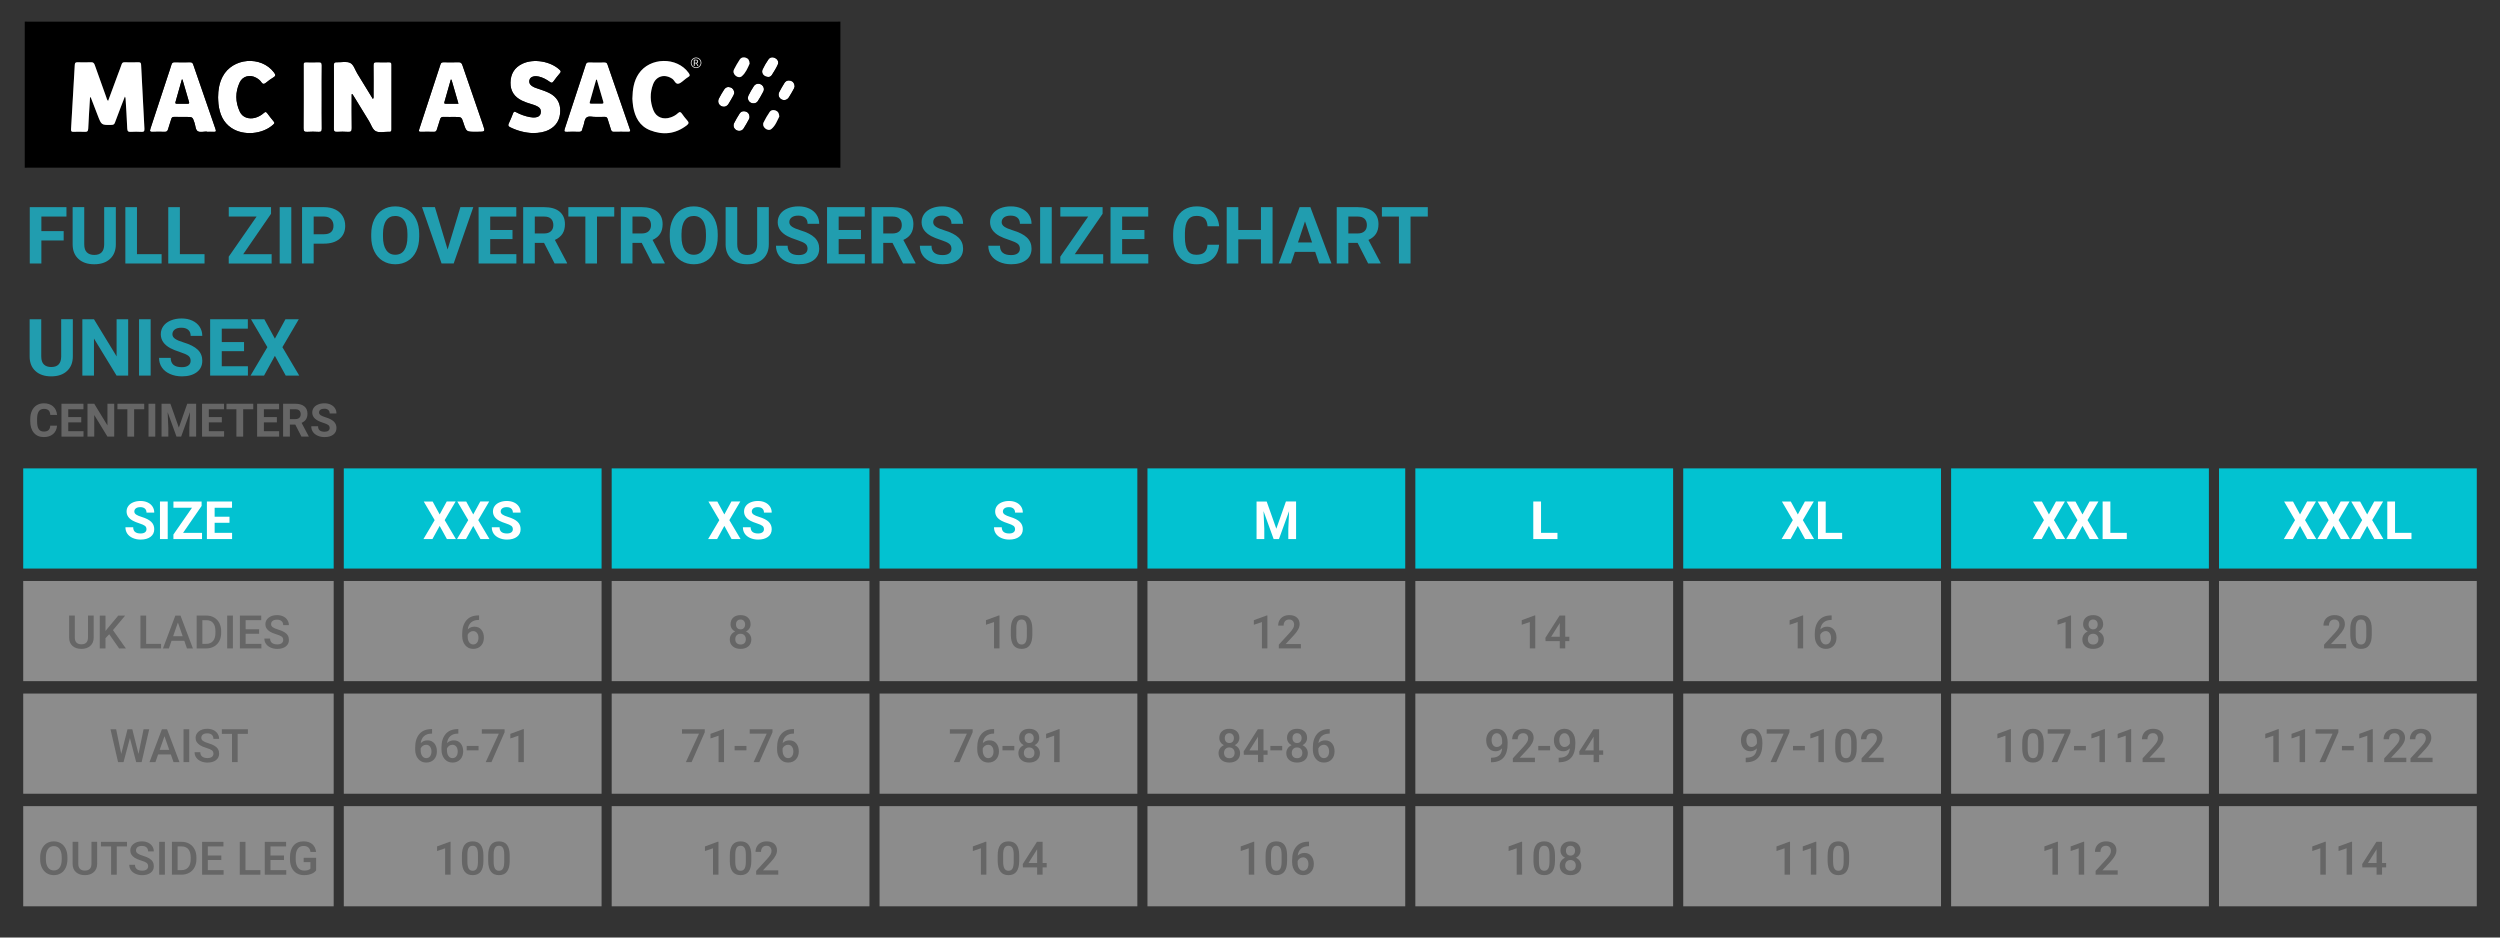 <?xml version="1.0" encoding="utf-8"?>
<!-- Generator: Adobe Illustrator 24.1.3, SVG Export Plug-In . SVG Version: 6.00 Build 0)  -->
<svg version="1.1" xmlns="http://www.w3.org/2000/svg" xmlns:xlink="http://www.w3.org/1999/xlink" x="0px" y="0px"
	 viewBox="0 0 320 120" style="enable-background:new 0 0 320 120;" xml:space="preserve">
<rect x="0" y="0" width="320" height="120" fill="#333333" stroke="none"/>
<style type="text/css">
	.st0{fill:#02C2D1;}
	.st1{opacity:0.5;fill:#E6E6E6;enable-background:new    ;}
	.st2{fill:#219DAF;}
	.st3{fill:#FFFFFF;}
	.st4{fill:#666666;}
	.st5{enable-background:new    ;}
</style>
<g id="box">
	<rect x="2.972" y="59.954" class="st0" width="39.739" height="12.822"/>
	<rect x="2.972" y="74.365" class="st1" width="39.739" height="12.822"/>
	<rect x="2.972" y="88.776" class="st1" width="39.739" height="12.822"/>
	<rect x="44.006" y="59.954" class="st0" width="32.995" height="12.822"/>
	<rect x="44.006" y="74.365" class="st1" width="32.995" height="12.822"/>
	<rect x="44.006" y="88.776" class="st1" width="32.995" height="12.822"/>
	<rect x="78.296" y="59.954" class="st0" width="32.995" height="12.822"/>
	<rect x="78.296" y="74.365" class="st1" width="32.995" height="12.822"/>
	<rect x="78.296" y="88.776" class="st1" width="32.995" height="12.822"/>
	<rect x="112.585" y="59.954" class="st0" width="32.995" height="12.822"/>
	<rect x="112.585" y="74.365" class="st1" width="32.995" height="12.822"/>
	<rect x="112.585" y="88.776" class="st1" width="32.995" height="12.822"/>
	<rect x="146.875" y="59.954" class="st0" width="32.995" height="12.822"/>
	<rect x="146.875" y="74.365" class="st1" width="32.995" height="12.822"/>
	<rect x="146.875" y="88.776" class="st1" width="32.995" height="12.822"/>
	<rect x="181.164" y="59.954" class="st0" width="32.995" height="12.822"/>
	<rect x="181.164" y="74.365" class="st1" width="32.995" height="12.822"/>
	<rect x="181.164" y="88.776" class="st1" width="32.995" height="12.822"/>
	<rect x="215.454" y="59.954" class="st0" width="32.995" height="12.822"/>
	<rect x="215.454" y="74.365" class="st1" width="32.995" height="12.822"/>
	<rect x="215.454" y="88.776" class="st1" width="32.995" height="12.822"/>
	<rect x="249.743" y="59.954" class="st0" width="32.995" height="12.822"/>
	<rect x="249.743" y="74.365" class="st1" width="32.995" height="12.822"/>
	<rect x="249.743" y="88.776" class="st1" width="32.995" height="12.822"/>
	<rect x="284.033" y="59.954" class="st0" width="32.995" height="12.822"/>
	<rect x="284.033" y="74.365" class="st1" width="32.995" height="12.822"/>
	<rect x="284.033" y="88.776" class="st1" width="32.995" height="12.822"/>
	<rect x="2.972" y="103.186" class="st1" width="39.739" height="12.822"/>
	<rect x="44.006" y="103.186" class="st1" width="32.995" height="12.822"/>
	<rect x="78.296" y="103.186" class="st1" width="32.995" height="12.822"/>
	<rect x="112.585" y="103.186" class="st1" width="32.995" height="12.822"/>
	<rect x="146.875" y="103.186" class="st1" width="32.995" height="12.822"/>
	<rect x="181.164" y="103.186" class="st1" width="32.995" height="12.822"/>
	<rect x="215.454" y="103.186" class="st1" width="32.995" height="12.822"/>
	<rect x="249.743" y="103.186" class="st1" width="32.995" height="12.822"/>
	<rect x="284.033" y="103.186" class="st1" width="32.995" height="12.822"/>
</g>
<g id="text">
	<title>Musto_Tops_768</title>
	<g>
		<path class="st2" d="M8.149,30.78H5.296v2.947H3.81v-7.212h4.696v1.204h-3.21v1.863h2.853V30.78z"/>
		<path class="st2" d="M14.827,26.515v4.75c0,0.789-0.247,1.413-0.741,1.872c-0.494,0.459-1.168,0.689-2.024,0.689
			c-0.842,0-1.511-0.223-2.006-0.669c-0.495-0.446-0.748-1.058-0.758-1.838v-4.805h1.486v4.76c0,0.472,0.113,0.817,0.339,1.033
			c0.226,0.216,0.539,0.324,0.939,0.324c0.835,0,1.26-0.439,1.273-1.318v-4.8H14.827z"/>
		<path class="st2" d="M17.531,32.534h3.155v1.194h-4.641v-7.212h1.486V32.534z"/>
		<path class="st2" d="M23.025,32.534h3.155v1.194h-4.641v-7.212h1.486V32.534z"/>
		<path class="st2" d="M31.134,32.534h3.636v1.194h-5.493v-0.872l3.567-5.137h-3.562v-1.204h5.409v0.852L31.134,32.534z"/>
		<path class="st2" d="M37.286,33.727H35.8v-7.212h1.486V33.727z"/>
		<path class="st2" d="M40.149,31.186v2.541h-1.486v-7.212h2.814c0.542,0,1.018,0.099,1.429,0.297
			c0.411,0.198,0.727,0.48,0.949,0.845c0.221,0.365,0.332,0.78,0.332,1.246c0,0.707-0.242,1.264-0.726,1.672
			c-0.484,0.408-1.153,0.612-2.009,0.612H40.149z M40.149,29.983h1.328c0.393,0,0.693-0.092,0.899-0.277
			c0.206-0.185,0.31-0.449,0.31-0.793c0-0.353-0.104-0.639-0.312-0.857c-0.208-0.218-0.495-0.33-0.862-0.337h-1.362V29.983z"/>
		<path class="st2" d="M53.658,30.285c0,0.71-0.125,1.332-0.376,1.867c-0.251,0.535-0.61,0.948-1.077,1.238
			c-0.467,0.291-1.003,0.436-1.607,0.436c-0.598,0-1.131-0.144-1.6-0.431c-0.469-0.287-0.832-0.698-1.09-1.231
			c-0.258-0.533-0.388-1.147-0.391-1.84v-0.357c0-0.71,0.128-1.335,0.384-1.875s0.618-0.954,1.085-1.243
			c0.467-0.289,1.001-0.433,1.602-0.433s1.135,0.144,1.602,0.433c0.467,0.289,0.829,0.703,1.085,1.243s0.384,1.163,0.384,1.87
			V30.285z M52.152,29.958c0-0.756-0.135-1.331-0.406-1.724c-0.271-0.393-0.657-0.589-1.159-0.589c-0.499,0-0.883,0.194-1.154,0.582
			s-0.408,0.957-0.411,1.706v0.352c0,0.736,0.135,1.308,0.406,1.714c0.271,0.406,0.66,0.609,1.169,0.609
			c0.499,0,0.882-0.196,1.149-0.587c0.267-0.391,0.403-0.962,0.406-1.711V29.958z"/>
		<path class="st2" d="M57.293,31.939l1.635-5.424h1.654l-2.511,7.212h-1.55l-2.502-7.212h1.65L57.293,31.939z"/>
		<path class="st2" d="M65.6,30.602h-2.853v1.932h3.349v1.194h-4.835v-7.212h4.825v1.204h-3.339v1.719H65.6V30.602z"/>
		<path class="st2" d="M69.638,31.087h-1.184v2.64h-1.486v-7.212h2.68c0.852,0,1.509,0.19,1.972,0.57s0.693,0.916,0.693,1.61
			c0,0.492-0.107,0.902-0.32,1.231c-0.213,0.329-0.536,0.59-0.968,0.785l1.56,2.947v0.069H70.99L69.638,31.087z M68.454,29.883
			h1.199c0.373,0,0.662-0.095,0.867-0.285c0.205-0.19,0.307-0.452,0.307-0.785c0-0.34-0.097-0.608-0.29-0.802
			c-0.193-0.195-0.49-0.292-0.889-0.292h-1.194V29.883z"/>
		<path class="st2" d="M78.623,27.719h-2.209v6.009h-1.486v-6.009h-2.18v-1.204h5.875V27.719z"/>
		<path class="st2" d="M82.14,31.087h-1.184v2.64H79.47v-7.212h2.68c0.852,0,1.509,0.19,1.972,0.57
			c0.462,0.38,0.693,0.916,0.693,1.61c0,0.492-0.106,0.902-0.32,1.231c-0.213,0.329-0.536,0.59-0.968,0.785l1.56,2.947v0.069h-1.595
			L82.14,31.087z M80.956,29.883h1.199c0.373,0,0.662-0.095,0.867-0.285c0.205-0.19,0.307-0.452,0.307-0.785
			c0-0.34-0.097-0.608-0.29-0.802c-0.193-0.195-0.49-0.292-0.889-0.292h-1.194V29.883z"/>
		<path class="st2" d="M91.869,30.285c0,0.71-0.125,1.332-0.376,1.867c-0.251,0.535-0.61,0.948-1.077,1.238
			c-0.467,0.291-1.003,0.436-1.607,0.436c-0.598,0-1.131-0.144-1.6-0.431s-0.832-0.698-1.09-1.231
			c-0.258-0.533-0.388-1.147-0.391-1.84v-0.357c0-0.71,0.128-1.335,0.384-1.875c0.256-0.54,0.618-0.954,1.085-1.243
			c0.467-0.289,1.001-0.433,1.602-0.433s1.135,0.144,1.602,0.433c0.467,0.289,0.829,0.703,1.085,1.243s0.384,1.163,0.384,1.87
			V30.285z M90.363,29.958c0-0.756-0.135-1.331-0.406-1.724c-0.271-0.393-0.657-0.589-1.159-0.589c-0.499,0-0.883,0.194-1.154,0.582
			c-0.271,0.388-0.408,0.957-0.411,1.706v0.352c0,0.736,0.135,1.308,0.406,1.714s0.66,0.609,1.169,0.609
			c0.499,0,0.882-0.196,1.149-0.587c0.267-0.391,0.403-0.962,0.406-1.711V29.958z"/>
		<path class="st2" d="M98.408,26.515v4.75c0,0.789-0.247,1.413-0.741,1.872s-1.168,0.689-2.024,0.689
			c-0.842,0-1.511-0.223-2.006-0.669c-0.495-0.446-0.748-1.058-0.758-1.838v-4.805h1.486v4.76c0,0.472,0.113,0.817,0.339,1.033
			c0.226,0.216,0.539,0.324,0.939,0.324c0.835,0,1.26-0.439,1.273-1.318v-4.8H98.408z"/>
		<path class="st2" d="M103.366,31.835c0-0.281-0.099-0.496-0.297-0.646s-0.555-0.309-1.07-0.476s-0.923-0.331-1.224-0.493
			c-0.819-0.443-1.228-1.039-1.228-1.788c0-0.39,0.11-0.737,0.329-1.043c0.22-0.305,0.535-0.544,0.946-0.716
			c0.411-0.172,0.873-0.258,1.385-0.258c0.515,0,0.974,0.093,1.377,0.28s0.716,0.45,0.939,0.79c0.223,0.34,0.334,0.727,0.334,1.159
			h-1.486c0-0.33-0.104-0.587-0.312-0.77c-0.208-0.183-0.5-0.275-0.877-0.275c-0.363,0-0.646,0.077-0.847,0.23
			c-0.201,0.154-0.302,0.356-0.302,0.607c0,0.234,0.118,0.431,0.354,0.589c0.236,0.159,0.584,0.307,1.043,0.446
			c0.845,0.254,1.461,0.57,1.848,0.946c0.386,0.376,0.58,0.845,0.58,1.407c0,0.624-0.236,1.114-0.708,1.469
			s-1.108,0.533-1.907,0.533c-0.555,0-1.06-0.102-1.516-0.305c-0.456-0.203-0.803-0.481-1.043-0.835
			c-0.239-0.353-0.359-0.763-0.359-1.228h1.491c0,0.796,0.476,1.194,1.427,1.194c0.353,0,0.629-0.072,0.827-0.215
			C103.267,32.293,103.366,32.093,103.366,31.835z"/>
		<path class="st2" d="M110.202,30.602h-2.853v1.932h3.349v1.194h-4.835v-7.212h4.825v1.204h-3.339v1.719h2.853V30.602z"/>
		<path class="st2" d="M114.239,31.087h-1.184v2.64h-1.486v-7.212h2.68c0.852,0,1.509,0.19,1.972,0.57
			c0.462,0.38,0.693,0.916,0.693,1.61c0,0.492-0.106,0.902-0.319,1.231c-0.213,0.329-0.536,0.59-0.968,0.785l1.56,2.947v0.069
			h-1.595L114.239,31.087z M113.055,29.883h1.199c0.373,0,0.662-0.095,0.867-0.285c0.205-0.19,0.307-0.452,0.307-0.785
			c0-0.34-0.097-0.608-0.29-0.802c-0.193-0.195-0.49-0.292-0.889-0.292h-1.194V29.883z"/>
		<path class="st2" d="M121.783,31.835c0-0.281-0.099-0.496-0.297-0.646s-0.555-0.309-1.07-0.476s-0.923-0.331-1.224-0.493
			c-0.819-0.443-1.228-1.039-1.228-1.788c0-0.39,0.11-0.737,0.329-1.043c0.22-0.305,0.535-0.544,0.946-0.716
			c0.411-0.172,0.873-0.258,1.385-0.258c0.515,0,0.974,0.093,1.377,0.28s0.716,0.45,0.939,0.79c0.223,0.34,0.334,0.727,0.334,1.159
			h-1.486c0-0.33-0.104-0.587-0.312-0.77c-0.208-0.183-0.5-0.275-0.877-0.275c-0.363,0-0.646,0.077-0.847,0.23
			c-0.201,0.154-0.302,0.356-0.302,0.607c0,0.234,0.118,0.431,0.354,0.589c0.236,0.159,0.584,0.307,1.043,0.446
			c0.845,0.254,1.461,0.57,1.848,0.946c0.386,0.376,0.58,0.845,0.58,1.407c0,0.624-0.236,1.114-0.708,1.469
			s-1.108,0.533-1.907,0.533c-0.555,0-1.06-0.102-1.516-0.305s-0.803-0.481-1.043-0.835s-0.359-0.763-0.359-1.228h1.491
			c0,0.796,0.476,1.194,1.427,1.194c0.353,0,0.629-0.072,0.827-0.215C121.684,32.293,121.783,32.093,121.783,31.835z"/>
		<path class="st2" d="M130.546,31.835c0-0.281-0.099-0.496-0.297-0.646c-0.198-0.15-0.555-0.309-1.07-0.476
			c-0.515-0.167-0.923-0.331-1.224-0.493c-0.819-0.443-1.228-1.039-1.228-1.788c0-0.39,0.11-0.737,0.329-1.043
			c0.22-0.305,0.535-0.544,0.946-0.716c0.411-0.172,0.873-0.258,1.385-0.258c0.515,0,0.974,0.093,1.377,0.28
			c0.403,0.187,0.716,0.45,0.939,0.79c0.223,0.34,0.334,0.727,0.334,1.159h-1.486c0-0.33-0.104-0.587-0.312-0.77
			c-0.208-0.183-0.5-0.275-0.877-0.275c-0.363,0-0.646,0.077-0.847,0.23c-0.201,0.154-0.302,0.356-0.302,0.607
			c0,0.234,0.118,0.431,0.354,0.589c0.236,0.159,0.584,0.307,1.043,0.446c0.845,0.254,1.461,0.57,1.848,0.946
			c0.386,0.376,0.58,0.845,0.58,1.407c0,0.624-0.236,1.114-0.708,1.469c-0.472,0.355-1.108,0.533-1.907,0.533
			c-0.555,0-1.06-0.102-1.516-0.305s-0.803-0.481-1.043-0.835s-0.359-0.763-0.359-1.228h1.491c0,0.796,0.476,1.194,1.427,1.194
			c0.353,0,0.629-0.072,0.827-0.215C130.447,32.293,130.546,32.093,130.546,31.835z"/>
		<path class="st2" d="M134.623,33.727h-1.486v-7.212h1.486V33.727z"/>
		<path class="st2" d="M137.575,32.534h3.636v1.194h-5.493v-0.872l3.567-5.137h-3.562v-1.204h5.409v0.852L137.575,32.534z"/>
		<path class="st2" d="M146.487,30.602h-2.853v1.932h3.349v1.194h-4.835v-7.212h4.825v1.204h-3.339v1.719h2.853V30.602z"/>
		<path class="st2" d="M156.042,31.325c-0.056,0.776-0.343,1.387-0.859,1.833c-0.517,0.446-1.198,0.669-2.043,0.669
			c-0.925,0-1.652-0.311-2.182-0.934c-0.53-0.622-0.795-1.477-0.795-2.563v-0.441c0-0.693,0.122-1.304,0.367-1.833
			s0.594-0.934,1.048-1.216c0.454-0.282,0.982-0.424,1.583-0.424c0.832,0,1.503,0.223,2.011,0.669
			c0.509,0.446,0.802,1.072,0.882,1.877h-1.486c-0.036-0.466-0.166-0.803-0.389-1.013s-0.562-0.315-1.018-0.315
			c-0.495,0-0.866,0.178-1.112,0.533c-0.246,0.355-0.372,0.906-0.379,1.652v0.545c0,0.779,0.118,1.349,0.354,1.709
			c0.236,0.36,0.608,0.54,1.117,0.54c0.459,0,0.802-0.105,1.028-0.315c0.226-0.21,0.356-0.534,0.389-0.973H156.042z"/>
		<path class="st2" d="M162.888,33.727h-1.486v-3.091h-2.898v3.091h-1.486v-7.212h1.486v2.923h2.898v-2.923h1.486V33.727z"/>
		<path class="st2" d="M168.347,32.241h-2.606l-0.495,1.486h-1.58l2.685-7.212h1.377l2.7,7.212h-1.58L168.347,32.241z
			 M166.142,31.038h1.803l-0.906-2.7L166.142,31.038z"/>
		<path class="st2" d="M173.771,31.087h-1.184v2.64h-1.486v-7.212h2.68c0.852,0,1.509,0.19,1.972,0.57s0.693,0.916,0.693,1.61
			c0,0.492-0.107,0.902-0.32,1.231c-0.213,0.329-0.536,0.59-0.968,0.785l1.56,2.947v0.069h-1.595L173.771,31.087z M172.587,29.883
			h1.199c0.373,0,0.662-0.095,0.867-0.285c0.205-0.19,0.307-0.452,0.307-0.785c0-0.34-0.097-0.608-0.29-0.802
			c-0.193-0.195-0.49-0.292-0.889-0.292h-1.194V29.883z"/>
		<path class="st2" d="M182.757,27.719h-2.209v6.009h-1.486v-6.009h-2.18v-1.204h5.875V27.719z"/>
	</g>
	<g>
		<path class="st3" d="M18.749,67.738c0-0.187-0.066-0.331-0.198-0.431c-0.132-0.1-0.37-0.206-0.713-0.317
			c-0.343-0.111-0.615-0.221-0.816-0.329c-0.546-0.295-0.819-0.692-0.819-1.192c0-0.26,0.073-0.491,0.22-0.695
			c0.146-0.204,0.357-0.363,0.631-0.477c0.274-0.114,0.582-0.172,0.923-0.172c0.343,0,0.649,0.062,0.918,0.187
			c0.269,0.124,0.477,0.3,0.626,0.527c0.149,0.227,0.223,0.484,0.223,0.773h-0.991c0-0.22-0.069-0.391-0.208-0.514
			c-0.139-0.122-0.334-0.183-0.585-0.183c-0.242,0-0.431,0.051-0.565,0.154c-0.134,0.102-0.201,0.237-0.201,0.405
			c0,0.156,0.079,0.287,0.236,0.393c0.157,0.106,0.389,0.205,0.695,0.297c0.563,0.17,0.974,0.38,1.232,0.631
			c0.258,0.251,0.386,0.564,0.386,0.938c0,0.416-0.157,0.743-0.472,0.979c-0.315,0.237-0.739,0.355-1.271,0.355
			c-0.37,0-0.707-0.068-1.011-0.203c-0.304-0.135-0.536-0.321-0.695-0.556c-0.16-0.235-0.239-0.509-0.239-0.819h0.994
			c0,0.531,0.317,0.796,0.951,0.796c0.235,0,0.419-0.048,0.551-0.144C18.683,68.044,18.749,67.91,18.749,67.738z"/>
		<path class="st3" d="M21.467,69h-0.991v-4.808h0.991V69z"/>
		<path class="st3" d="M23.435,68.204h2.424V69h-3.662v-0.581l2.378-3.425H22.2v-0.802h3.606v0.568L23.435,68.204z"/>
		<path class="st3" d="M29.376,66.916h-1.902v1.288h2.232V69h-3.223v-4.808h3.216v0.802h-2.226v1.146h1.902V66.916z"/>
	</g>
	<g>
		<path class="st4" d="M11.992,78.792v2.812c0,0.447-0.143,0.801-0.429,1.062s-0.667,0.392-1.143,0.392
			c-0.482,0-0.864-0.129-1.147-0.386s-0.425-0.614-0.425-1.071v-2.809h0.728v2.814c0,0.281,0.071,0.496,0.214,0.644
			s0.353,0.222,0.63,0.222c0.562,0,0.844-0.297,0.844-0.89v-2.791H11.992z"/>
		<path class="st4" d="M13.98,81.182l-0.477,0.506v1.312h-0.731v-4.207h0.731v1.974l0.405-0.5l1.231-1.474h0.884l-1.563,1.864
			l1.653,2.343h-0.867L13.98,81.182z"/>
		<path class="st4" d="M18.707,82.416h1.91v0.584h-2.641v-4.207h0.731V82.416z"/>
		<path class="st4" d="M23.588,82.02h-1.63l-0.341,0.98h-0.76l1.589-4.207h0.656l1.592,4.207h-0.763L23.588,82.02z M22.163,81.43
			h1.219l-0.61-1.745L22.163,81.43z"/>
		<path class="st4" d="M25.171,82.999v-4.207h1.243c0.372,0,0.702,0.083,0.99,0.249c0.288,0.166,0.511,0.401,0.669,0.705
			s0.237,0.653,0.237,1.046v0.211c0,0.399-0.079,0.749-0.238,1.052c-0.159,0.302-0.385,0.536-0.679,0.699s-0.63,0.246-1.01,0.246
			H25.171z M25.902,79.382v3.034h0.477c0.383,0,0.678-0.12,0.883-0.36c0.205-0.24,0.31-0.584,0.314-1.033v-0.234
			c0-0.457-0.099-0.805-0.298-1.046c-0.198-0.241-0.486-0.361-0.864-0.361H25.902z"/>
		<path class="st4" d="M29.809,82.999h-0.728v-4.207h0.728V82.999z"/>
		<path class="st4" d="M33.166,81.121h-1.728v1.295h2.02v0.584h-2.751v-4.207h2.731v0.589h-2v1.162h1.728V81.121z"/>
		<path class="st4" d="M36.252,81.916c0-0.185-0.065-0.328-0.195-0.428c-0.13-0.1-0.364-0.201-0.704-0.303
			c-0.339-0.102-0.609-0.216-0.809-0.341c-0.383-0.241-0.575-0.555-0.575-0.942c0-0.339,0.138-0.618,0.415-0.838
			c0.276-0.22,0.635-0.329,1.076-0.329c0.293,0,0.554,0.054,0.783,0.162c0.229,0.108,0.409,0.261,0.54,0.461
			c0.131,0.199,0.196,0.42,0.196,0.663h-0.728c0-0.22-0.069-0.392-0.207-0.516c-0.138-0.124-0.335-0.186-0.591-0.186
			c-0.239,0-0.424,0.051-0.556,0.153c-0.132,0.102-0.198,0.245-0.198,0.428c0,0.154,0.071,0.283,0.214,0.386
			s0.377,0.203,0.705,0.301s0.591,0.208,0.789,0.332c0.198,0.124,0.344,0.267,0.436,0.428c0.092,0.161,0.139,0.349,0.139,0.565
			c0,0.351-0.134,0.63-0.403,0.837c-0.269,0.207-0.633,0.311-1.094,0.311c-0.304,0-0.584-0.056-0.839-0.169
			s-0.454-0.268-0.595-0.467c-0.142-0.198-0.212-0.43-0.212-0.693h0.731c0,0.239,0.079,0.424,0.237,0.555
			c0.158,0.131,0.384,0.196,0.679,0.196c0.254,0,0.445-0.052,0.574-0.155C36.189,82.222,36.252,82.085,36.252,81.916z"/>
	</g>
	<g>
		<path class="st2" d="M9.322,40.863v4.75c0,0.789-0.247,1.413-0.741,1.872s-1.168,0.689-2.024,0.689
			c-0.842,0-1.511-0.223-2.006-0.669s-0.748-1.058-0.758-1.838v-4.805H5.28v4.76c0,0.472,0.113,0.817,0.339,1.033
			s0.539,0.324,0.939,0.324c0.835,0,1.26-0.439,1.273-1.318v-4.8H9.322z"/>
		<path class="st2" d="M16.406,48.075H14.92l-2.893-4.745v4.745h-1.486v-7.212h1.486l2.898,4.755v-4.755h1.481V48.075z"/>
		<path class="st2" d="M19.284,48.075h-1.486v-7.212h1.486V48.075z"/>
		<path class="st2" d="M24.401,46.183c0-0.281-0.099-0.496-0.297-0.646s-0.555-0.309-1.07-0.476
			c-0.515-0.167-0.923-0.331-1.224-0.493c-0.819-0.443-1.228-1.039-1.228-1.788c0-0.39,0.11-0.737,0.329-1.043
			c0.22-0.305,0.535-0.544,0.946-0.716c0.411-0.172,0.873-0.258,1.385-0.258c0.515,0,0.974,0.093,1.377,0.28
			c0.403,0.187,0.716,0.45,0.939,0.79c0.223,0.34,0.334,0.727,0.334,1.159h-1.486c0-0.33-0.104-0.587-0.312-0.77
			s-0.5-0.275-0.877-0.275c-0.363,0-0.646,0.077-0.847,0.23c-0.201,0.154-0.302,0.356-0.302,0.607c0,0.234,0.118,0.431,0.354,0.589
			c0.236,0.159,0.584,0.307,1.043,0.446c0.845,0.254,1.461,0.57,1.848,0.946c0.386,0.376,0.58,0.845,0.58,1.407
			c0,0.624-0.236,1.114-0.708,1.469c-0.472,0.355-1.108,0.533-1.907,0.533c-0.555,0-1.06-0.102-1.516-0.305
			c-0.456-0.203-0.803-0.481-1.043-0.835c-0.239-0.353-0.359-0.763-0.359-1.228h1.491c0,0.796,0.476,1.194,1.427,1.194
			c0.353,0,0.629-0.072,0.827-0.215C24.302,46.641,24.401,46.44,24.401,46.183z"/>
		<path class="st2" d="M31.237,44.949h-2.853v1.932h3.349v1.194h-4.835v-7.212h4.825v1.204h-3.339v1.719h2.853V44.949z"/>
		<path class="st2" d="M35.185,43.349l1.352-2.487h1.709l-2.1,3.576l2.155,3.636h-1.729l-1.387-2.526l-1.387,2.526h-1.729
			l2.155-3.636l-2.1-3.576h1.709L35.185,43.349z"/>
	</g>
	<g>
		<g class="st5">
			<path class="st4" d="M7.3,54.486c-0.033,0.453-0.2,0.809-0.501,1.069c-0.302,0.26-0.699,0.39-1.192,0.39
				c-0.539,0-0.964-0.182-1.273-0.545S3.87,54.539,3.87,53.906v-0.257c0-0.405,0.071-0.761,0.214-1.069
				c0.143-0.308,0.346-0.545,0.611-0.709c0.265-0.165,0.573-0.247,0.923-0.247c0.485,0,0.877,0.13,1.173,0.39
				c0.297,0.26,0.468,0.625,0.514,1.095H6.439c-0.021-0.272-0.097-0.469-0.227-0.591c-0.13-0.122-0.328-0.183-0.594-0.183
				c-0.289,0-0.505,0.104-0.649,0.311c-0.143,0.207-0.217,0.528-0.221,0.964v0.318c0,0.455,0.069,0.787,0.207,0.997
				c0.138,0.21,0.355,0.315,0.652,0.315c0.268,0,0.468-0.061,0.6-0.183c0.132-0.122,0.208-0.312,0.227-0.568H7.3z"/>
			<path class="st4" d="M10.4,54.065H8.736v1.127h1.953v0.696h-2.82v-4.207h2.814v0.702H8.736v1.003H10.4V54.065z"/>
			<path class="st4" d="M14.619,55.888h-0.867l-1.688-2.768v2.768h-0.867v-4.207h0.867l1.69,2.774v-2.774h0.864V55.888z"/>
			<path class="st4" d="M18.459,52.383h-1.289v3.505h-0.867v-3.505h-1.271v-0.702h3.427V52.383z"/>
			<path class="st4" d="M19.875,55.888h-0.867v-4.207h0.867V55.888z"/>
			<path class="st4" d="M21.811,51.681l1.081,3.051l1.075-3.051h1.138v4.207h-0.87v-1.15l0.087-1.985l-1.136,3.135h-0.595
				l-1.133-3.132l0.087,1.982v1.15h-0.867v-4.207H21.811z"/>
			<path class="st4" d="M28.394,54.065h-1.664v1.127h1.953v0.696h-2.82v-4.207h2.814v0.702h-1.948v1.003h1.664V54.065z"/>
			<path class="st4" d="M32.416,52.383h-1.289v3.505H30.26v-3.505h-1.271v-0.702h3.427V52.383z"/>
			<path class="st4" d="M35.441,54.065h-1.664v1.127h1.953v0.696h-2.82v-4.207h2.814v0.702h-1.948v1.003h1.664V54.065z"/>
			<path class="st4" d="M37.796,54.348h-0.691v1.54h-0.867v-4.207h1.563c0.497,0,0.88,0.111,1.15,0.332
				c0.27,0.221,0.405,0.535,0.405,0.939c0,0.287-0.062,0.526-0.186,0.718c-0.124,0.192-0.312,0.344-0.565,0.458l0.91,1.719v0.04
				h-0.93L37.796,54.348z M37.106,53.646h0.699c0.218,0,0.386-0.055,0.506-0.166c0.12-0.111,0.179-0.263,0.179-0.458
				c0-0.198-0.056-0.354-0.169-0.468c-0.113-0.114-0.286-0.17-0.519-0.17h-0.696V53.646z"/>
			<path class="st4" d="M42.197,54.784c0-0.164-0.058-0.289-0.173-0.377S41.7,54.227,41.4,54.13
				c-0.301-0.097-0.538-0.193-0.714-0.288c-0.478-0.258-0.717-0.606-0.717-1.043c0-0.227,0.064-0.43,0.192-0.608
				c0.128-0.178,0.312-0.317,0.552-0.418c0.24-0.1,0.509-0.15,0.808-0.15c0.301,0,0.568,0.054,0.803,0.163
				c0.235,0.109,0.418,0.263,0.548,0.461c0.13,0.198,0.195,0.424,0.195,0.676H42.2c0-0.193-0.061-0.342-0.182-0.449
				c-0.121-0.107-0.292-0.16-0.511-0.16c-0.212,0-0.377,0.045-0.494,0.134s-0.176,0.208-0.176,0.354
				c0,0.137,0.069,0.251,0.207,0.344c0.138,0.092,0.341,0.179,0.608,0.26c0.493,0.148,0.852,0.332,1.078,0.552
				c0.225,0.22,0.338,0.493,0.338,0.821c0,0.364-0.138,0.65-0.413,0.857c-0.276,0.207-0.646,0.311-1.112,0.311
				c-0.324,0-0.618-0.059-0.884-0.178c-0.266-0.118-0.469-0.281-0.608-0.487c-0.14-0.206-0.209-0.445-0.209-0.717h0.87
				c0,0.464,0.277,0.696,0.832,0.696c0.206,0,0.367-0.042,0.483-0.126C42.139,55.051,42.197,54.934,42.197,54.784z"/>
		</g>
	</g>
	<g>
		<path class="st4" d="M17.729,96.509l0.647-3.167h0.725l-0.971,4.207h-0.699l-0.8-3.072l-0.818,3.072h-0.702l-0.971-4.207h0.725
			l0.653,3.161l0.803-3.161h0.613L17.729,96.509z"/>
		<path class="st4" d="M21.867,96.57h-1.63l-0.341,0.98h-0.76l1.589-4.207h0.656l1.592,4.207h-0.763L21.867,96.57z M20.442,95.981
			h1.219l-0.61-1.745L20.442,95.981z"/>
		<path class="st4" d="M24.222,97.55h-0.728v-4.207h0.728V97.55z"/>
		<path class="st4" d="M27.319,96.466c0-0.185-0.065-0.328-0.195-0.428s-0.364-0.201-0.704-0.303
			c-0.339-0.102-0.609-0.216-0.809-0.341c-0.383-0.241-0.575-0.555-0.575-0.942c0-0.339,0.138-0.618,0.415-0.838
			c0.276-0.22,0.635-0.329,1.076-0.329c0.293,0,0.554,0.054,0.783,0.162c0.229,0.108,0.409,0.262,0.54,0.461
			c0.131,0.199,0.196,0.42,0.196,0.663h-0.728c0-0.22-0.069-0.392-0.207-0.516s-0.335-0.186-0.591-0.186
			c-0.239,0-0.424,0.051-0.556,0.153c-0.132,0.102-0.198,0.245-0.198,0.428c0,0.154,0.071,0.283,0.214,0.386
			c0.143,0.103,0.377,0.203,0.705,0.301c0.328,0.097,0.59,0.208,0.789,0.332c0.198,0.124,0.344,0.267,0.436,0.428
			c0.092,0.161,0.139,0.349,0.139,0.565c0,0.351-0.134,0.63-0.403,0.837s-0.633,0.311-1.094,0.311c-0.304,0-0.584-0.056-0.839-0.169
			c-0.255-0.113-0.454-0.268-0.595-0.467s-0.212-0.43-0.212-0.693h0.731c0,0.239,0.079,0.424,0.237,0.555
			c0.158,0.131,0.384,0.196,0.679,0.196c0.254,0,0.445-0.052,0.574-0.155C27.255,96.772,27.319,96.636,27.319,96.466z"/>
		<path class="st4" d="M31.732,93.932H30.42v3.618h-0.725v-3.618h-1.3v-0.589h3.337V93.932z"/>
	</g>
	<g>
		<path class="st3" d="M56.278,65.849l0.902-1.658h1.139l-1.4,2.384L58.355,69h-1.153l-0.925-1.684L55.353,69h-1.153l1.437-2.424
			l-1.4-2.384h1.139L56.278,65.849z"/>
		<path class="st3" d="M60.575,65.849l0.902-1.658h1.139l-1.4,2.384L62.652,69h-1.153l-0.925-1.684L59.65,69h-1.153l1.437-2.424
			l-1.4-2.384h1.139L60.575,65.849z"/>
		<path class="st3" d="M65.644,67.738c0-0.187-0.066-0.331-0.198-0.431c-0.132-0.1-0.37-0.206-0.713-0.317
			c-0.343-0.111-0.615-0.221-0.816-0.329c-0.546-0.295-0.819-0.692-0.819-1.192c0-0.26,0.073-0.491,0.22-0.695
			c0.146-0.204,0.357-0.363,0.631-0.477c0.274-0.114,0.582-0.172,0.923-0.172c0.343,0,0.649,0.062,0.918,0.187
			c0.269,0.124,0.477,0.3,0.626,0.527c0.149,0.227,0.223,0.484,0.223,0.773h-0.991c0-0.22-0.069-0.391-0.208-0.514
			c-0.139-0.122-0.334-0.183-0.585-0.183c-0.242,0-0.431,0.051-0.565,0.154c-0.134,0.102-0.201,0.237-0.201,0.405
			c0,0.156,0.079,0.287,0.236,0.393c0.157,0.106,0.389,0.205,0.695,0.297c0.563,0.17,0.974,0.38,1.232,0.631
			c0.258,0.251,0.386,0.564,0.386,0.938c0,0.416-0.157,0.743-0.472,0.979c-0.315,0.237-0.739,0.355-1.271,0.355
			c-0.37,0-0.707-0.068-1.011-0.203c-0.304-0.135-0.536-0.321-0.695-0.556c-0.16-0.235-0.239-0.509-0.239-0.819h0.994
			c0,0.531,0.317,0.796,0.951,0.796c0.235,0,0.419-0.048,0.551-0.144C65.578,68.044,65.644,67.91,65.644,67.738z"/>
	</g>
	<g>
		<path class="st4" d="M61.321,78.772v0.581h-0.087c-0.393,0.006-0.707,0.114-0.942,0.324c-0.235,0.21-0.375,0.508-0.419,0.893
			c0.225-0.237,0.513-0.355,0.864-0.355c0.372,0,0.665,0.131,0.88,0.393c0.215,0.262,0.322,0.6,0.322,1.014
			c0,0.428-0.126,0.774-0.377,1.039s-0.581,0.397-0.99,0.397c-0.42,0-0.76-0.155-1.021-0.465c-0.261-0.31-0.392-0.717-0.392-1.219
			v-0.24c0-0.738,0.18-1.316,0.539-1.734s0.876-0.627,1.55-0.627H61.321z M60.567,80.78c-0.154,0-0.295,0.043-0.423,0.13
			c-0.128,0.087-0.222,0.202-0.282,0.347v0.214c0,0.312,0.065,0.56,0.196,0.744s0.301,0.276,0.509,0.276
			c0.208,0,0.373-0.078,0.494-0.234s0.182-0.361,0.182-0.615c0-0.254-0.062-0.461-0.185-0.621S60.771,80.78,60.567,80.78z"/>
	</g>
	<g>
		<path class="st4" d="M55.305,93.322v0.581h-0.087c-0.393,0.006-0.707,0.114-0.942,0.324c-0.235,0.21-0.375,0.508-0.419,0.893
			c0.225-0.237,0.513-0.355,0.864-0.355c0.372,0,0.665,0.131,0.88,0.393s0.322,0.6,0.322,1.014c0,0.428-0.126,0.774-0.377,1.039
			s-0.581,0.397-0.99,0.397c-0.42,0-0.76-0.155-1.021-0.465c-0.261-0.31-0.392-0.717-0.392-1.219v-0.24
			c0-0.738,0.18-1.316,0.539-1.734s0.876-0.627,1.55-0.627H55.305z M54.551,95.33c-0.154,0-0.295,0.043-0.423,0.13
			c-0.128,0.087-0.222,0.202-0.282,0.347v0.214c0,0.312,0.065,0.56,0.196,0.744s0.301,0.276,0.509,0.276
			c0.208,0,0.373-0.078,0.494-0.234c0.121-0.156,0.182-0.361,0.182-0.615s-0.062-0.461-0.185-0.621S54.755,95.33,54.551,95.33z"/>
		<path class="st4" d="M58.669,93.322v0.581h-0.087c-0.393,0.006-0.707,0.114-0.942,0.324c-0.235,0.21-0.375,0.508-0.419,0.893
			c0.225-0.237,0.513-0.355,0.864-0.355c0.372,0,0.665,0.131,0.88,0.393s0.322,0.6,0.322,1.014c0,0.428-0.126,0.774-0.377,1.039
			c-0.251,0.265-0.581,0.397-0.99,0.397c-0.42,0-0.76-0.155-1.021-0.465c-0.261-0.31-0.392-0.717-0.392-1.219v-0.24
			c0-0.738,0.18-1.316,0.539-1.734s0.876-0.627,1.55-0.627H58.669z M57.914,95.33c-0.154,0-0.295,0.043-0.423,0.13
			s-0.222,0.202-0.282,0.347v0.214c0,0.312,0.065,0.56,0.196,0.744s0.301,0.276,0.509,0.276c0.208,0,0.373-0.078,0.494-0.234
			s0.182-0.361,0.182-0.615s-0.062-0.461-0.185-0.621S58.119,95.33,57.914,95.33z"/>
		<path class="st4" d="M61.255,96.044h-1.517v-0.566h1.517V96.044z"/>
		<path class="st4" d="M64.589,93.733l-1.682,3.817h-0.737l1.679-3.644h-2.176v-0.563h2.916V93.733z"/>
		<path class="st4" d="M67.054,97.55h-0.699v-3.38l-1.032,0.352v-0.589l1.641-0.604h0.09V97.55z"/>
	</g>
	<g>
		<path class="st3" d="M92.716,65.849l0.902-1.658h1.139l-1.4,2.384L94.793,69h-1.153l-0.925-1.684L91.791,69h-1.153l1.437-2.424
			l-1.4-2.384h1.139L92.716,65.849z"/>
		<path class="st3" d="M97.785,67.738c0-0.187-0.066-0.331-0.198-0.431c-0.132-0.1-0.37-0.206-0.713-0.317
			c-0.343-0.111-0.615-0.221-0.816-0.329c-0.546-0.295-0.819-0.692-0.819-1.192c0-0.26,0.073-0.491,0.22-0.695
			c0.146-0.204,0.357-0.363,0.631-0.477c0.274-0.114,0.582-0.172,0.923-0.172c0.343,0,0.649,0.062,0.918,0.187
			c0.269,0.124,0.477,0.3,0.626,0.527c0.149,0.227,0.223,0.484,0.223,0.773h-0.991c0-0.22-0.069-0.391-0.208-0.514
			c-0.139-0.122-0.334-0.183-0.585-0.183c-0.242,0-0.431,0.051-0.565,0.154c-0.134,0.102-0.201,0.237-0.201,0.405
			c0,0.156,0.079,0.287,0.236,0.393c0.157,0.106,0.389,0.205,0.695,0.297c0.563,0.17,0.974,0.38,1.232,0.631
			c0.258,0.251,0.386,0.564,0.386,0.938c0,0.416-0.157,0.743-0.472,0.979c-0.315,0.237-0.739,0.355-1.271,0.355
			c-0.37,0-0.707-0.068-1.011-0.203c-0.304-0.135-0.536-0.321-0.695-0.556c-0.16-0.235-0.239-0.509-0.239-0.819h0.994
			c0,0.531,0.317,0.796,0.951,0.796c0.236,0,0.419-0.048,0.551-0.144C97.719,68.044,97.785,67.91,97.785,67.738z"/>
	</g>
	<g>
		<path class="st4" d="M96.076,79.902c0,0.206-0.053,0.39-0.159,0.55s-0.25,0.288-0.433,0.38c0.22,0.102,0.389,0.242,0.507,0.419
			c0.118,0.177,0.178,0.377,0.178,0.601c0,0.37-0.125,0.663-0.376,0.88c-0.25,0.217-0.584,0.325-1,0.325
			c-0.418,0-0.753-0.109-1.004-0.327c-0.251-0.218-0.377-0.51-0.377-0.878c0-0.225,0.06-0.428,0.179-0.607
			c0.12-0.179,0.287-0.317,0.503-0.413c-0.181-0.092-0.324-0.219-0.429-0.38s-0.157-0.344-0.157-0.55
			c0-0.358,0.116-0.643,0.347-0.852c0.231-0.21,0.543-0.315,0.936-0.315c0.395,0,0.708,0.105,0.939,0.315
			C95.961,79.259,96.076,79.543,96.076,79.902z M95.467,81.817c0-0.208-0.062-0.376-0.186-0.504
			c-0.124-0.128-0.289-0.192-0.493-0.192c-0.204,0-0.367,0.064-0.49,0.191c-0.122,0.127-0.183,0.296-0.183,0.506
			c0,0.206,0.06,0.371,0.181,0.494c0.12,0.123,0.286,0.185,0.498,0.185s0.377-0.06,0.496-0.179
			C95.407,82.198,95.467,82.031,95.467,81.817z M95.377,79.928c0-0.183-0.053-0.334-0.159-0.452s-0.249-0.178-0.428-0.178
			s-0.321,0.056-0.425,0.169c-0.104,0.113-0.156,0.266-0.156,0.461c0,0.193,0.052,0.346,0.157,0.459s0.247,0.17,0.426,0.17
			s0.321-0.057,0.426-0.17S95.377,80.12,95.377,79.928z"/>
	</g>
	<g>
		<path class="st4" d="M90.21,93.733l-1.682,3.817h-0.737l1.679-3.644h-2.176v-0.563h2.916V93.733z"/>
		<path class="st4" d="M92.675,97.55h-0.699v-3.38l-1.032,0.352v-0.589l1.641-0.604h0.09V97.55z"/>
		<path class="st4" d="M95.545,96.044h-1.517v-0.566h1.517V96.044z"/>
		<path class="st4" d="M98.879,93.733l-1.682,3.817h-0.737l1.679-3.644h-2.176v-0.563h2.916V93.733z"/>
		<path class="st4" d="M101.627,93.322v0.581h-0.087c-0.393,0.006-0.707,0.114-0.942,0.324c-0.235,0.21-0.375,0.508-0.419,0.893
			c0.225-0.237,0.513-0.355,0.864-0.355c0.372,0,0.665,0.131,0.88,0.393s0.322,0.6,0.322,1.014c0,0.428-0.126,0.774-0.377,1.039
			c-0.251,0.265-0.581,0.397-0.99,0.397c-0.42,0-0.76-0.155-1.021-0.465c-0.261-0.31-0.392-0.717-0.392-1.219v-0.24
			c0-0.738,0.18-1.316,0.539-1.734s0.876-0.627,1.55-0.627H101.627z M100.873,95.33c-0.154,0-0.295,0.043-0.423,0.13
			c-0.128,0.087-0.222,0.202-0.282,0.347v0.214c0,0.312,0.065,0.56,0.196,0.744c0.131,0.184,0.301,0.276,0.509,0.276
			s0.373-0.078,0.494-0.234s0.182-0.361,0.182-0.615s-0.062-0.461-0.185-0.621C101.241,95.41,101.077,95.33,100.873,95.33z"/>
	</g>
	<g>
		<path class="st3" d="M129.926,67.738c0-0.187-0.066-0.331-0.198-0.431c-0.132-0.1-0.37-0.206-0.713-0.317
			c-0.343-0.111-0.615-0.221-0.816-0.329c-0.546-0.295-0.819-0.692-0.819-1.192c0-0.26,0.073-0.491,0.22-0.695
			c0.146-0.204,0.357-0.363,0.631-0.477c0.274-0.114,0.582-0.172,0.923-0.172c0.343,0,0.649,0.062,0.918,0.187
			c0.269,0.124,0.477,0.3,0.626,0.527c0.149,0.227,0.223,0.484,0.223,0.773h-0.991c0-0.22-0.069-0.391-0.208-0.514
			c-0.139-0.122-0.334-0.183-0.585-0.183c-0.242,0-0.431,0.051-0.565,0.154c-0.134,0.102-0.201,0.237-0.201,0.405
			c0,0.156,0.079,0.287,0.236,0.393c0.157,0.106,0.389,0.205,0.695,0.297c0.563,0.17,0.974,0.38,1.232,0.631
			c0.258,0.251,0.386,0.564,0.386,0.938c0,0.416-0.157,0.743-0.472,0.979c-0.315,0.237-0.739,0.355-1.271,0.355
			c-0.37,0-0.707-0.068-1.011-0.203c-0.304-0.135-0.536-0.321-0.695-0.556c-0.16-0.235-0.239-0.509-0.239-0.819h0.994
			c0,0.531,0.317,0.796,0.951,0.796c0.235,0,0.419-0.048,0.551-0.144C129.86,68.044,129.926,67.91,129.926,67.738z"/>
	</g>
	<g>
		<path class="st4" d="M127.935,82.999h-0.699v-3.38l-1.032,0.352v-0.589l1.641-0.604h0.09V82.999z"/>
		<path class="st4" d="M132.14,81.228c0,0.605-0.113,1.061-0.34,1.368c-0.226,0.307-0.571,0.461-1.033,0.461
			c-0.455,0-0.797-0.15-1.027-0.449s-0.348-0.743-0.354-1.331v-0.728c0-0.605,0.113-1.059,0.34-1.361
			c0.226-0.302,0.572-0.454,1.036-0.454c0.46,0,0.804,0.147,1.03,0.442c0.226,0.295,0.342,0.736,0.348,1.323V81.228z
			 M131.438,80.442c0-0.395-0.054-0.684-0.162-0.868c-0.108-0.184-0.279-0.276-0.514-0.276c-0.229,0-0.398,0.087-0.506,0.262
			c-0.108,0.174-0.165,0.446-0.17,0.816v0.954c0,0.393,0.055,0.686,0.165,0.878c0.11,0.193,0.282,0.289,0.517,0.289
			c0.225,0,0.392-0.089,0.5-0.267c0.108-0.178,0.165-0.457,0.17-0.837V80.442z"/>
	</g>
	<g>
		<path class="st4" d="M124.5,93.733l-1.682,3.817h-0.737l1.679-3.644h-2.176v-0.563h2.916V93.733z"/>
		<path class="st4" d="M127.248,93.322v0.581h-0.087c-0.393,0.006-0.707,0.114-0.942,0.324s-0.375,0.508-0.419,0.893
			c0.225-0.237,0.513-0.355,0.864-0.355c0.372,0,0.665,0.131,0.88,0.393s0.322,0.6,0.322,1.014c0,0.428-0.126,0.774-0.377,1.039
			c-0.251,0.265-0.581,0.397-0.99,0.397c-0.42,0-0.76-0.155-1.021-0.465c-0.261-0.31-0.392-0.717-0.392-1.219v-0.24
			c0-0.738,0.18-1.316,0.539-1.734s0.876-0.627,1.55-0.627H127.248z M126.494,95.33c-0.154,0-0.295,0.043-0.423,0.13
			s-0.222,0.202-0.282,0.347v0.214c0,0.312,0.065,0.56,0.196,0.744c0.131,0.184,0.301,0.276,0.509,0.276
			c0.208,0,0.373-0.078,0.494-0.234s0.182-0.361,0.182-0.615s-0.062-0.461-0.185-0.621C126.862,95.41,126.698,95.33,126.494,95.33z"
			/>
		<path class="st4" d="M129.834,96.044h-1.517v-0.566h1.517V96.044z"/>
		<path class="st4" d="M133.018,94.452c0,0.206-0.053,0.39-0.159,0.55s-0.25,0.288-0.433,0.38c0.22,0.102,0.389,0.242,0.507,0.419
			c0.118,0.177,0.178,0.378,0.178,0.601c0,0.37-0.125,0.663-0.376,0.88c-0.25,0.217-0.584,0.325-1,0.325
			c-0.418,0-0.753-0.109-1.004-0.327s-0.377-0.51-0.377-0.878c0-0.225,0.06-0.428,0.179-0.607c0.12-0.179,0.287-0.317,0.503-0.413
			c-0.181-0.092-0.324-0.219-0.429-0.38s-0.157-0.344-0.157-0.55c0-0.358,0.116-0.643,0.347-0.852
			c0.231-0.21,0.543-0.315,0.936-0.315c0.395,0,0.708,0.105,0.939,0.315C132.903,93.81,133.018,94.094,133.018,94.452z
			 M132.408,96.368c0-0.208-0.062-0.376-0.186-0.504s-0.289-0.192-0.493-0.192c-0.204,0-0.367,0.064-0.49,0.191
			c-0.122,0.127-0.183,0.296-0.183,0.506c0,0.206,0.06,0.371,0.181,0.494c0.12,0.123,0.286,0.185,0.498,0.185
			c0.212,0,0.377-0.06,0.496-0.179C132.349,96.748,132.408,96.582,132.408,96.368z M132.319,94.478c0-0.183-0.053-0.334-0.159-0.452
			c-0.106-0.118-0.249-0.178-0.428-0.178s-0.321,0.056-0.425,0.169c-0.104,0.113-0.156,0.266-0.156,0.461
			c0,0.193,0.052,0.346,0.157,0.459s0.247,0.17,0.426,0.17s0.321-0.057,0.426-0.17S132.319,94.671,132.319,94.478z"/>
		<path class="st4" d="M135.633,97.55h-0.699v-3.38l-1.032,0.352v-0.589l1.641-0.604h0.09V97.55z"/>
	</g>
	<g>
		<path class="st3" d="M162.134,64.191l1.235,3.487l1.228-3.487h1.301V69h-0.994v-1.314l0.099-2.269L163.706,69h-0.68l-1.295-3.58
			l0.099,2.265V69h-0.991v-4.808H162.134z"/>
	</g>
	<g>
		<path class="st4" d="M162.225,82.999h-0.699v-3.38l-1.032,0.352v-0.589l1.641-0.604h0.09V82.999z"/>
		<path class="st4" d="M166.516,82.999h-2.829v-0.483l1.401-1.529c0.202-0.225,0.346-0.414,0.432-0.565
			c0.085-0.151,0.128-0.303,0.128-0.455c0-0.2-0.056-0.362-0.169-0.485c-0.113-0.123-0.265-0.185-0.455-0.185
			c-0.227,0-0.403,0.069-0.529,0.208c-0.125,0.139-0.188,0.328-0.188,0.569h-0.702c0-0.256,0.058-0.487,0.175-0.692
			c0.116-0.205,0.283-0.364,0.5-0.478s0.466-0.17,0.75-0.17c0.409,0,0.731,0.103,0.967,0.308c0.236,0.205,0.354,0.489,0.354,0.851
			c0,0.21-0.059,0.43-0.178,0.66c-0.118,0.23-0.312,0.492-0.582,0.785l-1.029,1.101h1.953V82.999z"/>
	</g>
	<g>
		<path class="st4" d="M158.639,94.452c0,0.206-0.053,0.39-0.159,0.55s-0.25,0.288-0.433,0.38c0.22,0.102,0.389,0.242,0.507,0.419
			c0.118,0.177,0.178,0.378,0.178,0.601c0,0.37-0.125,0.663-0.376,0.88c-0.25,0.217-0.584,0.325-1,0.325
			c-0.418,0-0.753-0.109-1.004-0.327s-0.377-0.51-0.377-0.878c0-0.225,0.06-0.428,0.179-0.607s0.287-0.317,0.503-0.413
			c-0.181-0.092-0.324-0.219-0.429-0.38s-0.157-0.344-0.157-0.55c0-0.358,0.116-0.643,0.347-0.852
			c0.231-0.21,0.543-0.315,0.936-0.315c0.395,0,0.708,0.105,0.939,0.315C158.524,93.81,158.639,94.094,158.639,94.452z
			 M158.03,96.368c0-0.208-0.062-0.376-0.186-0.504s-0.289-0.192-0.493-0.192c-0.204,0-0.367,0.064-0.49,0.191
			c-0.122,0.127-0.183,0.296-0.183,0.506c0,0.206,0.06,0.371,0.181,0.494c0.12,0.123,0.286,0.185,0.498,0.185
			s0.377-0.06,0.496-0.179C157.97,96.748,158.03,96.582,158.03,96.368z M157.94,94.478c0-0.183-0.053-0.334-0.159-0.452
			c-0.106-0.118-0.248-0.178-0.428-0.178s-0.321,0.056-0.425,0.169c-0.104,0.113-0.156,0.266-0.156,0.461
			c0,0.193,0.052,0.346,0.157,0.459s0.247,0.17,0.426,0.17s0.321-0.057,0.426-0.17S157.94,94.671,157.94,94.478z"/>
		<path class="st4" d="M161.728,96.05h0.523v0.563h-0.523v0.936h-0.702v-0.936h-1.817l-0.02-0.428l1.814-2.843h0.725V96.05z
			 M159.925,96.05h1.101v-1.757l-0.052,0.092L159.925,96.05z"/>
		<path class="st4" d="M164.123,96.044h-1.517v-0.566h1.517V96.044z"/>
		<path class="st4" d="M167.308,94.452c0,0.206-0.053,0.39-0.159,0.55c-0.106,0.161-0.25,0.288-0.433,0.38
			c0.22,0.102,0.389,0.242,0.507,0.419c0.118,0.177,0.177,0.378,0.177,0.601c0,0.37-0.125,0.663-0.376,0.88
			c-0.25,0.217-0.584,0.325-1,0.325c-0.418,0-0.753-0.109-1.004-0.327s-0.377-0.51-0.377-0.878c0-0.225,0.06-0.428,0.179-0.607
			c0.12-0.179,0.287-0.317,0.503-0.413c-0.181-0.092-0.324-0.219-0.429-0.38c-0.105-0.161-0.158-0.344-0.158-0.55
			c0-0.358,0.116-0.643,0.347-0.852c0.231-0.21,0.543-0.315,0.936-0.315c0.395,0,0.708,0.105,0.939,0.315
			C167.192,93.81,167.308,94.094,167.308,94.452z M166.698,96.368c0-0.208-0.062-0.376-0.186-0.504s-0.289-0.192-0.493-0.192
			c-0.204,0-0.367,0.064-0.49,0.191c-0.123,0.127-0.184,0.296-0.184,0.506c0,0.206,0.06,0.371,0.181,0.494
			c0.12,0.123,0.286,0.185,0.498,0.185c0.212,0,0.377-0.06,0.496-0.179C166.639,96.748,166.698,96.582,166.698,96.368z
			 M166.608,94.478c0-0.183-0.053-0.334-0.159-0.452c-0.106-0.118-0.249-0.178-0.428-0.178s-0.321,0.056-0.425,0.169
			c-0.104,0.113-0.156,0.266-0.156,0.461c0,0.193,0.052,0.346,0.158,0.459c0.105,0.114,0.247,0.17,0.426,0.17
			s0.321-0.057,0.426-0.17C166.556,94.824,166.608,94.671,166.608,94.478z"/>
		<path class="st4" d="M170.206,93.322v0.581h-0.087c-0.393,0.006-0.707,0.114-0.942,0.324c-0.235,0.21-0.374,0.508-0.419,0.893
			c0.225-0.237,0.514-0.355,0.864-0.355c0.372,0,0.665,0.131,0.88,0.393c0.215,0.262,0.322,0.6,0.322,1.014
			c0,0.428-0.125,0.774-0.377,1.039c-0.251,0.265-0.581,0.397-0.99,0.397c-0.42,0-0.76-0.155-1.021-0.465
			c-0.261-0.31-0.392-0.717-0.392-1.219v-0.24c0-0.738,0.18-1.316,0.539-1.734c0.359-0.418,0.876-0.627,1.55-0.627H170.206z
			 M169.452,95.33c-0.154,0-0.295,0.043-0.423,0.13c-0.128,0.087-0.222,0.202-0.282,0.347v0.214c0,0.312,0.066,0.56,0.196,0.744
			c0.131,0.184,0.301,0.276,0.509,0.276s0.373-0.078,0.494-0.234c0.121-0.156,0.182-0.361,0.182-0.615s-0.062-0.461-0.185-0.621
			C169.82,95.41,169.656,95.33,169.452,95.33z"/>
	</g>
	<g>
		<path class="st3" d="M197.251,68.204h2.104V69h-3.094v-4.808h0.991V68.204z"/>
	</g>
	<g>
		<path class="st4" d="M196.514,82.999h-0.699v-3.38l-1.032,0.352v-0.589l1.641-0.604h0.09V82.999z"/>
		<path class="st4" d="M200.352,81.5h0.523v0.563h-0.523v0.936h-0.702v-0.936h-1.818l-0.02-0.428l1.815-2.843h0.725V81.5z
			 M198.549,81.5h1.101v-1.757l-0.052,0.092L198.549,81.5z"/>
	</g>
	<g>
		<path class="st4" d="M192.27,95.79c-0.235,0.249-0.509,0.373-0.824,0.373c-0.37,0-0.665-0.13-0.884-0.389
			c-0.22-0.259-0.329-0.6-0.329-1.021c0-0.277,0.056-0.529,0.168-0.754c0.112-0.225,0.271-0.401,0.477-0.526
			c0.206-0.125,0.445-0.188,0.717-0.188c0.424,0,0.76,0.158,1.008,0.474s0.373,0.739,0.373,1.269v0.196
			c0,0.759-0.171,1.338-0.514,1.737c-0.343,0.399-0.854,0.601-1.534,0.607h-0.084v-0.581h0.101c0.414-0.006,0.732-0.105,0.954-0.299
			C192.119,96.494,192.243,96.194,192.27,95.79z M191.594,95.614c0.141,0,0.273-0.04,0.396-0.121
			c0.123-0.081,0.219-0.193,0.286-0.335v-0.275c0-0.31-0.064-0.56-0.191-0.748c-0.127-0.189-0.292-0.283-0.494-0.283
			c-0.202,0-0.364,0.083-0.484,0.25c-0.121,0.167-0.181,0.377-0.181,0.631c0,0.264,0.061,0.477,0.182,0.639
			C191.229,95.533,191.391,95.614,191.594,95.614z"/>
		<path class="st4" d="M196.471,97.55h-2.829v-0.483l1.401-1.529c0.202-0.225,0.346-0.414,0.432-0.565
			c0.085-0.151,0.128-0.303,0.128-0.455c0-0.2-0.056-0.362-0.169-0.485c-0.113-0.123-0.265-0.185-0.455-0.185
			c-0.227,0-0.403,0.069-0.529,0.208c-0.125,0.139-0.188,0.328-0.188,0.569h-0.702c0-0.256,0.058-0.487,0.175-0.692
			c0.116-0.205,0.283-0.364,0.5-0.478c0.217-0.114,0.466-0.17,0.75-0.17c0.409,0,0.731,0.103,0.967,0.308
			c0.236,0.205,0.354,0.489,0.354,0.851c0,0.21-0.059,0.43-0.177,0.66c-0.118,0.23-0.312,0.492-0.582,0.785l-1.029,1.101h1.953
			V97.55z"/>
		<path class="st4" d="M198.413,96.044h-1.517v-0.566h1.517V96.044z"/>
		<path class="st4" d="M200.938,95.79c-0.235,0.249-0.509,0.373-0.824,0.373c-0.37,0-0.665-0.13-0.884-0.389
			c-0.22-0.259-0.329-0.6-0.329-1.021c0-0.277,0.056-0.529,0.168-0.754c0.112-0.225,0.271-0.401,0.477-0.526
			c0.206-0.125,0.445-0.188,0.717-0.188c0.424,0,0.76,0.158,1.008,0.474s0.373,0.739,0.373,1.269v0.196
			c0,0.759-0.171,1.338-0.514,1.737c-0.343,0.399-0.854,0.601-1.534,0.607h-0.084v-0.581h0.101c0.414-0.006,0.732-0.105,0.954-0.299
			C200.787,96.494,200.912,96.194,200.938,95.79z M200.262,95.614c0.141,0,0.273-0.04,0.396-0.121
			c0.123-0.081,0.219-0.193,0.286-0.335v-0.275c0-0.31-0.064-0.56-0.191-0.748c-0.127-0.189-0.292-0.283-0.494-0.283
			c-0.202,0-0.364,0.083-0.484,0.25c-0.121,0.167-0.181,0.377-0.181,0.631c0,0.264,0.061,0.477,0.182,0.639
			C199.898,95.533,200.06,95.614,200.262,95.614z"/>
		<path class="st4" d="M204.686,96.05h0.523v0.563h-0.523v0.936h-0.702v-0.936h-1.818l-0.02-0.428l1.815-2.843h0.725V96.05z
			 M202.883,96.05h1.101v-1.757l-0.052,0.092L202.883,96.05z"/>
	</g>
	<g>
		<path class="st3" d="M230.122,65.849l0.902-1.658h1.139l-1.4,2.384L232.199,69h-1.153l-0.925-1.684L229.197,69h-1.153l1.437-2.424
			l-1.4-2.384h1.139L230.122,65.849z"/>
		<path class="st3" d="M233.689,68.204h2.104V69h-3.094v-4.808h0.991V68.204z"/>
	</g>
	<g>
		<path class="st4" d="M230.804,82.999h-0.699v-3.38l-1.032,0.352v-0.589l1.641-0.604h0.09V82.999z"/>
		<path class="st4" d="M234.451,78.772v0.581h-0.087c-0.393,0.006-0.707,0.114-0.942,0.324c-0.235,0.21-0.375,0.508-0.419,0.893
			c0.225-0.237,0.513-0.355,0.864-0.355c0.372,0,0.665,0.131,0.88,0.393c0.215,0.262,0.322,0.6,0.322,1.014
			c0,0.428-0.126,0.774-0.377,1.039s-0.581,0.397-0.989,0.397c-0.42,0-0.76-0.155-1.022-0.465c-0.261-0.31-0.391-0.717-0.391-1.219
			v-0.24c0-0.738,0.18-1.316,0.539-1.734c0.36-0.418,0.876-0.627,1.55-0.627H234.451z M233.697,80.78
			c-0.154,0-0.295,0.043-0.424,0.13c-0.128,0.087-0.222,0.202-0.282,0.347v0.214c0,0.312,0.065,0.56,0.196,0.744
			c0.131,0.184,0.301,0.276,0.509,0.276c0.208,0,0.373-0.078,0.494-0.234c0.121-0.156,0.182-0.361,0.182-0.615
			c0-0.254-0.062-0.461-0.185-0.621C234.065,80.86,233.901,80.78,233.697,80.78z"/>
	</g>
	<g>
		<path class="st4" d="M224.878,95.79c-0.235,0.249-0.51,0.373-0.824,0.373c-0.37,0-0.665-0.13-0.884-0.389
			c-0.22-0.259-0.329-0.6-0.329-1.021c0-0.277,0.056-0.529,0.168-0.754c0.111-0.225,0.27-0.401,0.477-0.526
			c0.206-0.125,0.445-0.188,0.717-0.188c0.424,0,0.76,0.158,1.008,0.474s0.373,0.739,0.373,1.269v0.196
			c0,0.759-0.172,1.338-0.514,1.737c-0.343,0.399-0.854,0.601-1.534,0.607h-0.084v-0.581h0.101c0.414-0.006,0.732-0.105,0.954-0.299
			C224.726,96.494,224.851,96.194,224.878,95.79z M224.202,95.614c0.14,0,0.272-0.04,0.396-0.121
			c0.123-0.081,0.218-0.193,0.286-0.335v-0.275c0-0.31-0.064-0.56-0.191-0.748c-0.127-0.189-0.292-0.283-0.494-0.283
			c-0.202,0-0.364,0.083-0.484,0.25c-0.12,0.167-0.18,0.377-0.18,0.631c0,0.264,0.061,0.477,0.182,0.639
			C223.838,95.533,224,95.614,224.202,95.614z"/>
		<path class="st4" d="M229.05,93.733l-1.682,3.817h-0.737l1.679-3.644h-2.176v-0.563h2.916V93.733z"/>
		<path class="st4" d="M231.021,96.044h-1.517v-0.566h1.517V96.044z"/>
		<path class="st4" d="M233.457,97.55h-0.699v-3.38l-1.032,0.352v-0.589l1.641-0.604h0.09V97.55z"/>
		<path class="st4" d="M237.661,95.778c0,0.605-0.113,1.061-0.34,1.368c-0.226,0.307-0.57,0.461-1.033,0.461
			c-0.455,0-0.797-0.15-1.027-0.449c-0.23-0.299-0.348-0.743-0.354-1.331v-0.728c0-0.605,0.113-1.059,0.339-1.361
			c0.227-0.302,0.572-0.454,1.036-0.454c0.46,0,0.804,0.147,1.03,0.442c0.227,0.295,0.343,0.736,0.348,1.323V95.778z
			 M236.959,94.992c0-0.395-0.054-0.684-0.162-0.868c-0.108-0.184-0.279-0.276-0.514-0.276c-0.23,0-0.398,0.087-0.506,0.262
			c-0.108,0.174-0.165,0.446-0.17,0.816v0.954c0,0.393,0.055,0.686,0.165,0.878c0.11,0.193,0.282,0.289,0.517,0.289
			c0.225,0,0.392-0.089,0.5-0.267c0.108-0.178,0.165-0.457,0.17-0.837V94.992z"/>
		<path class="st4" d="M241.111,97.55h-2.829v-0.483l1.401-1.529c0.202-0.225,0.346-0.414,0.432-0.565
			c0.086-0.151,0.129-0.303,0.129-0.455c0-0.2-0.057-0.362-0.169-0.485c-0.113-0.123-0.264-0.185-0.455-0.185
			c-0.227,0-0.404,0.069-0.529,0.208c-0.125,0.139-0.188,0.328-0.188,0.569h-0.702c0-0.256,0.058-0.487,0.175-0.692
			c0.117-0.205,0.283-0.364,0.5-0.478c0.217-0.114,0.467-0.17,0.75-0.17c0.408,0,0.731,0.103,0.966,0.308
			c0.236,0.205,0.354,0.489,0.354,0.851c0,0.21-0.059,0.43-0.178,0.66s-0.312,0.492-0.582,0.785l-1.029,1.101h1.953V97.55z"/>
	</g>
	<g>
		<path class="st3" d="M262.263,65.849l0.902-1.658h1.139l-1.4,2.384L264.34,69h-1.152l-0.925-1.684L261.338,69h-1.153l1.437-2.424
			l-1.4-2.384h1.139L262.263,65.849z"/>
		<path class="st3" d="M266.559,65.849l0.902-1.658h1.139l-1.4,2.384L268.637,69h-1.152l-0.925-1.684L265.635,69h-1.153l1.437-2.424
			l-1.4-2.384h1.139L266.559,65.849z"/>
		<path class="st3" d="M270.126,68.204h2.104V69h-3.094v-4.808h0.991V68.204z"/>
	</g>
	<g>
		<path class="st4" d="M265.094,82.999h-0.699v-3.38l-1.032,0.352v-0.589l1.641-0.604h0.09V82.999z"/>
		<path class="st4" d="M269.205,79.902c0,0.206-0.053,0.39-0.159,0.55c-0.106,0.161-0.251,0.288-0.433,0.38
			c0.22,0.102,0.388,0.242,0.507,0.419c0.118,0.177,0.178,0.377,0.178,0.601c0,0.37-0.125,0.663-0.376,0.88
			c-0.251,0.217-0.584,0.325-1,0.325c-0.418,0-0.753-0.109-1.004-0.327c-0.251-0.218-0.377-0.51-0.377-0.878
			c0-0.225,0.059-0.428,0.179-0.607c0.119-0.179,0.287-0.317,0.503-0.413c-0.181-0.092-0.324-0.219-0.429-0.38
			c-0.105-0.161-0.157-0.344-0.157-0.55c0-0.358,0.116-0.643,0.347-0.852c0.231-0.21,0.543-0.315,0.936-0.315
			c0.395,0,0.708,0.105,0.939,0.315C269.09,79.259,269.205,79.543,269.205,79.902z M268.596,81.817c0-0.208-0.062-0.376-0.187-0.504
			c-0.124-0.128-0.289-0.192-0.492-0.192c-0.204,0-0.367,0.064-0.49,0.191c-0.122,0.127-0.183,0.296-0.183,0.506
			c0,0.206,0.06,0.371,0.18,0.494c0.121,0.123,0.286,0.185,0.499,0.185c0.212,0,0.377-0.06,0.495-0.179
			C268.536,82.198,268.596,82.031,268.596,81.817z M268.506,79.928c0-0.183-0.053-0.334-0.159-0.452
			c-0.106-0.118-0.249-0.178-0.428-0.178s-0.321,0.056-0.425,0.169c-0.104,0.113-0.156,0.266-0.156,0.461
			c0,0.193,0.052,0.346,0.157,0.459c0.105,0.114,0.247,0.17,0.426,0.17c0.179,0,0.321-0.057,0.426-0.17
			C268.454,80.273,268.506,80.12,268.506,79.928z"/>
	</g>
	<g>
		<path class="st4" d="M257.396,97.55h-0.699v-3.38l-1.032,0.352v-0.589l1.641-0.604h0.09V97.55z"/>
		<path class="st4" d="M261.6,95.778c0,0.605-0.113,1.061-0.34,1.368c-0.226,0.307-0.57,0.461-1.033,0.461
			c-0.455,0-0.797-0.15-1.027-0.449c-0.23-0.299-0.348-0.743-0.354-1.331v-0.728c0-0.605,0.113-1.059,0.339-1.361
			c0.227-0.302,0.572-0.454,1.036-0.454c0.46,0,0.804,0.147,1.03,0.442c0.227,0.295,0.343,0.736,0.348,1.323V95.778z
			 M260.898,94.992c0-0.395-0.054-0.684-0.162-0.868c-0.108-0.184-0.279-0.276-0.514-0.276c-0.229,0-0.398,0.087-0.506,0.262
			c-0.108,0.174-0.165,0.446-0.17,0.816v0.954c0,0.393,0.055,0.686,0.165,0.878c0.11,0.193,0.282,0.289,0.517,0.289
			c0.225,0,0.392-0.089,0.5-0.267c0.108-0.178,0.165-0.457,0.171-0.837V94.992z"/>
		<path class="st4" d="M265.021,93.733l-1.682,3.817h-0.737l1.679-3.644h-2.176v-0.563h2.916V93.733z"/>
		<path class="st4" d="M266.992,96.044h-1.517v-0.566h1.517V96.044z"/>
		<path class="st4" d="M269.428,97.55h-0.699v-3.38l-1.032,0.352v-0.589l1.641-0.604h0.09V97.55z"/>
		<path class="st4" d="M272.791,97.55h-0.699v-3.38l-1.032,0.352v-0.589l1.641-0.604h0.09V97.55z"/>
		<path class="st4" d="M277.082,97.55h-2.829v-0.483l1.401-1.529c0.202-0.225,0.346-0.414,0.432-0.565
			c0.086-0.151,0.129-0.303,0.129-0.455c0-0.2-0.057-0.362-0.169-0.485c-0.113-0.123-0.264-0.185-0.455-0.185
			c-0.227,0-0.404,0.069-0.529,0.208c-0.125,0.139-0.188,0.328-0.188,0.569h-0.702c0-0.256,0.058-0.487,0.175-0.692
			c0.117-0.205,0.283-0.364,0.5-0.478c0.217-0.114,0.467-0.17,0.75-0.17c0.408,0,0.731,0.103,0.966,0.308
			c0.236,0.205,0.354,0.489,0.354,0.851c0,0.21-0.059,0.43-0.178,0.66s-0.312,0.492-0.582,0.785l-1.029,1.101h1.953V97.55z"/>
	</g>
	<g>
		<path class="st3" d="M294.404,65.849l0.902-1.658h1.139l-1.4,2.384L296.482,69h-1.152l-0.925-1.684L293.48,69h-1.153l1.437-2.424
			l-1.4-2.384h1.139L294.404,65.849z"/>
		<path class="st3" d="M298.701,65.849l0.902-1.658h1.139l-1.4,2.384L300.778,69h-1.152l-0.925-1.684L297.776,69h-1.153l1.437-2.424
			l-1.4-2.384h1.139L298.701,65.849z"/>
		<path class="st3" d="M302.997,65.849l0.902-1.658h1.139l-1.4,2.384L305.074,69h-1.152l-0.925-1.684L302.072,69h-1.152l1.436-2.424
			l-1.4-2.384h1.139L302.997,65.849z"/>
		<path class="st3" d="M306.564,68.204h2.104V69h-3.094v-4.808h0.991V68.204z"/>
	</g>
	<g>
		<path class="st4" d="M300.311,82.999h-2.829v-0.483l1.401-1.529c0.202-0.225,0.346-0.414,0.432-0.565
			c0.086-0.151,0.129-0.303,0.129-0.455c0-0.2-0.057-0.362-0.169-0.485c-0.113-0.123-0.264-0.185-0.455-0.185
			c-0.227,0-0.404,0.069-0.529,0.208c-0.125,0.139-0.188,0.328-0.188,0.569h-0.702c0-0.256,0.058-0.487,0.175-0.692
			c0.117-0.205,0.283-0.364,0.5-0.478s0.467-0.17,0.75-0.17c0.408,0,0.731,0.103,0.966,0.308c0.236,0.205,0.354,0.489,0.354,0.851
			c0,0.21-0.059,0.43-0.178,0.66c-0.118,0.23-0.313,0.492-0.582,0.785l-1.029,1.101h1.953V82.999z"/>
		<path class="st4" d="M303.587,81.228c0,0.605-0.113,1.061-0.34,1.368c-0.226,0.307-0.57,0.461-1.033,0.461
			c-0.455,0-0.797-0.15-1.027-0.449c-0.23-0.299-0.348-0.743-0.354-1.331v-0.728c0-0.605,0.113-1.059,0.339-1.361
			c0.227-0.302,0.572-0.454,1.036-0.454c0.46,0,0.804,0.147,1.03,0.442c0.227,0.295,0.343,0.736,0.348,1.323V81.228z
			 M302.885,80.442c0-0.395-0.054-0.684-0.162-0.868c-0.108-0.184-0.279-0.276-0.514-0.276c-0.23,0-0.398,0.087-0.506,0.262
			c-0.108,0.174-0.165,0.446-0.171,0.816v0.954c0,0.393,0.055,0.686,0.165,0.878c0.11,0.193,0.282,0.289,0.517,0.289
			c0.225,0,0.392-0.089,0.5-0.267c0.108-0.178,0.165-0.457,0.171-0.837V80.442z"/>
	</g>
	<g>
		<path class="st4" d="M291.685,97.55h-0.699v-3.38l-1.032,0.352v-0.589l1.641-0.604h0.09V97.55z"/>
		<path class="st4" d="M295.049,97.55h-0.699v-3.38l-1.032,0.352v-0.589l1.641-0.604h0.09V97.55z"/>
		<path class="st4" d="M299.311,93.733l-1.682,3.817h-0.737l1.679-3.644h-2.176v-0.563h2.916V93.733z"/>
		<path class="st4" d="M301.282,96.044h-1.517v-0.566h1.517V96.044z"/>
		<path class="st4" d="M303.717,97.55h-0.699v-3.38l-1.032,0.352v-0.589l1.641-0.604h0.09V97.55z"/>
		<path class="st4" d="M308.008,97.55h-2.829v-0.483l1.401-1.529c0.202-0.225,0.346-0.414,0.432-0.565
			c0.086-0.151,0.129-0.303,0.129-0.455c0-0.2-0.057-0.362-0.169-0.485c-0.113-0.123-0.264-0.185-0.455-0.185
			c-0.227,0-0.404,0.069-0.529,0.208c-0.125,0.139-0.188,0.328-0.188,0.569h-0.702c0-0.256,0.058-0.487,0.175-0.692
			c0.117-0.205,0.283-0.364,0.5-0.478c0.217-0.114,0.467-0.17,0.75-0.17c0.408,0,0.731,0.103,0.966,0.308
			c0.236,0.205,0.354,0.489,0.354,0.851c0,0.21-0.059,0.43-0.178,0.66s-0.312,0.492-0.582,0.785l-1.029,1.101h1.953V97.55z"/>
		<path class="st4" d="M311.372,97.55h-2.829v-0.483l1.401-1.529c0.202-0.225,0.346-0.414,0.432-0.565
			c0.086-0.151,0.129-0.303,0.129-0.455c0-0.2-0.057-0.362-0.169-0.485c-0.113-0.123-0.264-0.185-0.455-0.185
			c-0.227,0-0.404,0.069-0.529,0.208c-0.125,0.139-0.188,0.328-0.188,0.569h-0.702c0-0.256,0.058-0.487,0.175-0.692
			c0.117-0.205,0.283-0.364,0.5-0.478c0.217-0.114,0.467-0.17,0.75-0.17c0.408,0,0.731,0.103,0.966,0.308
			c0.236,0.205,0.354,0.489,0.354,0.851c0,0.21-0.059,0.43-0.178,0.66s-0.313,0.492-0.582,0.785l-1.029,1.101h1.953V97.55z"/>
	</g>
	<g>
		<path class="st4" d="M8.631,109.966c0,0.412-0.071,0.774-0.214,1.085c-0.143,0.311-0.346,0.55-0.611,0.717
			c-0.265,0.167-0.57,0.25-0.915,0.25c-0.341,0-0.645-0.083-0.912-0.25c-0.267-0.167-0.473-0.404-0.618-0.712
			s-0.219-0.664-0.221-1.066v-0.237c0-0.41,0.073-0.773,0.218-1.086c0.146-0.314,0.351-0.554,0.615-0.721s0.569-0.25,0.912-0.25
			c0.343,0,0.647,0.082,0.912,0.247s0.47,0.402,0.614,0.711s0.218,0.669,0.22,1.079V109.966z M7.9,109.747
			c0-0.466-0.088-0.824-0.264-1.072c-0.176-0.249-0.426-0.373-0.75-0.373c-0.316,0-0.563,0.124-0.741,0.371
			c-0.178,0.247-0.269,0.598-0.273,1.05v0.243c0,0.462,0.09,0.82,0.27,1.072c0.18,0.252,0.43,0.379,0.75,0.379
			c0.324,0,0.573-0.123,0.747-0.37c0.174-0.247,0.262-0.607,0.262-1.081V109.747z"/>
		<path class="st4" d="M12.437,107.753v2.812c0,0.447-0.143,0.801-0.429,1.062c-0.286,0.261-0.667,0.392-1.143,0.392
			c-0.482,0-0.864-0.129-1.147-0.386s-0.425-0.614-0.425-1.071v-2.809h0.728v2.814c0,0.281,0.071,0.496,0.214,0.644
			s0.353,0.222,0.63,0.222c0.562,0,0.844-0.297,0.844-0.89v-2.791H12.437z"/>
		<path class="st4" d="M16.257,108.343h-1.312v3.618H14.22v-3.618h-1.3v-0.589h3.337V108.343z"/>
		<path class="st4" d="M18.961,110.877c0-0.185-0.065-0.328-0.195-0.428c-0.13-0.1-0.364-0.201-0.704-0.303
			c-0.339-0.102-0.609-0.216-0.809-0.341c-0.383-0.241-0.575-0.555-0.575-0.942c0-0.339,0.138-0.618,0.415-0.838
			s0.635-0.329,1.076-0.329c0.293,0,0.554,0.054,0.783,0.162c0.229,0.108,0.409,0.262,0.54,0.461
			c0.131,0.199,0.196,0.42,0.196,0.663h-0.728c0-0.22-0.069-0.392-0.207-0.516s-0.335-0.186-0.591-0.186
			c-0.239,0-0.424,0.051-0.556,0.153c-0.132,0.102-0.198,0.245-0.198,0.428c0,0.154,0.071,0.283,0.214,0.386
			c0.143,0.103,0.378,0.203,0.705,0.301c0.328,0.097,0.591,0.208,0.789,0.332s0.344,0.267,0.436,0.428
			c0.092,0.161,0.139,0.349,0.139,0.565c0,0.351-0.134,0.63-0.403,0.837s-0.633,0.311-1.094,0.311c-0.304,0-0.584-0.056-0.839-0.169
			c-0.255-0.113-0.454-0.268-0.595-0.467s-0.212-0.43-0.212-0.693h0.731c0,0.239,0.079,0.424,0.237,0.555
			c0.158,0.131,0.384,0.196,0.679,0.196c0.254,0,0.445-0.052,0.574-0.155C18.897,111.183,18.961,111.046,18.961,110.877z"/>
		<path class="st4" d="M21.105,111.96h-0.728v-4.207h0.728V111.96z"/>
		<path class="st4" d="M22.004,111.96v-4.207h1.243c0.372,0,0.702,0.083,0.99,0.248c0.288,0.166,0.511,0.401,0.669,0.705
			s0.237,0.653,0.237,1.046v0.211c0,0.399-0.079,0.749-0.238,1.052c-0.159,0.302-0.385,0.536-0.679,0.699s-0.63,0.246-1.01,0.246
			H22.004z M22.735,108.343v3.034h0.477c0.383,0,0.678-0.12,0.883-0.36c0.205-0.24,0.31-0.584,0.314-1.033v-0.234
			c0-0.457-0.099-0.805-0.298-1.046s-0.486-0.361-0.864-0.361H22.735z"/>
		<path class="st4" d="M28.329,110.082h-1.728v1.295h2.02v0.584H25.87v-4.207h2.731v0.589h-2v1.162h1.728V110.082z"/>
		<path class="st4" d="M31.421,111.377h1.91v0.584H30.69v-4.207h0.731V111.377z"/>
		<path class="st4" d="M36.351,110.082h-1.728v1.295h2.02v0.584h-2.751v-4.207h2.731v0.589h-2v1.162h1.728V110.082z"/>
		<path class="st4" d="M40.463,111.414c-0.152,0.198-0.363,0.349-0.633,0.451c-0.27,0.102-0.576,0.153-0.919,0.153
			c-0.353,0-0.665-0.08-0.936-0.24s-0.481-0.389-0.628-0.686c-0.147-0.298-0.224-0.645-0.23-1.042v-0.329
			c0-0.636,0.152-1.132,0.457-1.49c0.304-0.357,0.729-0.536,1.274-0.536c0.468,0,0.84,0.116,1.115,0.348s0.441,0.566,0.497,1.001
			h-0.717c-0.081-0.507-0.375-0.76-0.881-0.76c-0.328,0-0.576,0.118-0.747,0.354c-0.17,0.236-0.259,0.582-0.264,1.038V110
			c0,0.454,0.096,0.807,0.288,1.058s0.458,0.377,0.799,0.377c0.374,0,0.64-0.085,0.798-0.254v-0.824h-0.867v-0.555h1.595V111.414z"
			/>
	</g>
	<g>
		<path class="st4" d="M57.675,111.96h-0.699v-3.38l-1.032,0.352v-0.589l1.641-0.604h0.09V111.96z"/>
		<path class="st4" d="M61.879,110.189c0,0.605-0.113,1.061-0.34,1.368c-0.226,0.307-0.571,0.461-1.033,0.461
			c-0.455,0-0.797-0.15-1.027-0.449c-0.23-0.299-0.348-0.743-0.354-1.331v-0.728c0-0.605,0.113-1.059,0.34-1.361
			s0.572-0.454,1.036-0.454c0.46,0,0.804,0.147,1.03,0.442c0.226,0.295,0.342,0.736,0.348,1.323V110.189z M61.177,109.403
			c0-0.395-0.054-0.684-0.162-0.868c-0.108-0.184-0.279-0.276-0.514-0.276c-0.229,0-0.398,0.087-0.506,0.262
			c-0.108,0.174-0.165,0.446-0.17,0.816v0.954c0,0.393,0.055,0.686,0.165,0.878c0.11,0.193,0.282,0.289,0.517,0.289
			c0.225,0,0.392-0.089,0.5-0.267c0.108-0.178,0.165-0.457,0.17-0.837V109.403z"/>
		<path class="st4" d="M65.242,110.189c0,0.605-0.113,1.061-0.34,1.368c-0.226,0.307-0.571,0.461-1.033,0.461
			c-0.455,0-0.797-0.15-1.027-0.449c-0.23-0.299-0.348-0.743-0.354-1.331v-0.728c0-0.605,0.113-1.059,0.34-1.361
			s0.572-0.454,1.036-0.454c0.46,0,0.804,0.147,1.03,0.442c0.226,0.295,0.342,0.736,0.348,1.323V110.189z M64.54,109.403
			c0-0.395-0.054-0.684-0.162-0.868s-0.279-0.276-0.514-0.276c-0.229,0-0.398,0.087-0.506,0.262
			c-0.108,0.174-0.165,0.446-0.17,0.816v0.954c0,0.393,0.055,0.686,0.165,0.878c0.11,0.193,0.282,0.289,0.517,0.289
			c0.225,0,0.392-0.089,0.5-0.267c0.108-0.178,0.165-0.457,0.17-0.837V109.403z"/>
	</g>
	<g>
		<path class="st4" d="M91.964,111.96h-0.699v-3.38l-1.032,0.352v-0.589l1.641-0.604h0.09V111.96z"/>
		<path class="st4" d="M96.169,110.189c0,0.605-0.113,1.061-0.34,1.368c-0.226,0.307-0.571,0.461-1.033,0.461
			c-0.455,0-0.797-0.15-1.027-0.449c-0.23-0.299-0.348-0.743-0.354-1.331v-0.728c0-0.605,0.113-1.059,0.34-1.361
			s0.572-0.454,1.036-0.454c0.46,0,0.804,0.147,1.03,0.442c0.226,0.295,0.342,0.736,0.348,1.323V110.189z M95.467,109.403
			c0-0.395-0.054-0.684-0.162-0.868s-0.279-0.276-0.514-0.276c-0.229,0-0.398,0.087-0.506,0.262s-0.165,0.446-0.17,0.816v0.954
			c0,0.393,0.055,0.686,0.165,0.878c0.11,0.193,0.282,0.289,0.517,0.289c0.225,0,0.392-0.089,0.5-0.267
			c0.108-0.178,0.165-0.457,0.17-0.837V109.403z"/>
		<path class="st4" d="M99.619,111.96H96.79v-0.483l1.401-1.529c0.202-0.225,0.346-0.414,0.432-0.565
			c0.086-0.151,0.129-0.303,0.129-0.455c0-0.2-0.056-0.362-0.169-0.485c-0.113-0.123-0.264-0.185-0.455-0.185
			c-0.227,0-0.404,0.069-0.529,0.208c-0.125,0.139-0.188,0.328-0.188,0.569h-0.702c0-0.256,0.058-0.487,0.175-0.692
			c0.117-0.205,0.283-0.364,0.5-0.478c0.217-0.114,0.467-0.17,0.75-0.17c0.408,0,0.731,0.103,0.967,0.308
			c0.236,0.205,0.354,0.489,0.354,0.851c0,0.21-0.059,0.43-0.178,0.66s-0.312,0.492-0.582,0.785l-1.029,1.101h1.953V111.96z"/>
	</g>
	<g>
		<path class="st4" d="M126.254,111.96h-0.699v-3.38l-1.032,0.352v-0.589l1.641-0.604h0.09V111.96z"/>
		<path class="st4" d="M130.458,110.189c0,0.605-0.113,1.061-0.34,1.368c-0.226,0.307-0.571,0.461-1.033,0.461
			c-0.455,0-0.797-0.15-1.027-0.449c-0.23-0.299-0.348-0.743-0.354-1.331v-0.728c0-0.605,0.113-1.059,0.34-1.361
			c0.226-0.302,0.572-0.454,1.036-0.454c0.46,0,0.804,0.147,1.03,0.442c0.226,0.295,0.342,0.736,0.348,1.323V110.189z
			 M129.756,109.403c0-0.395-0.054-0.684-0.162-0.868s-0.279-0.276-0.514-0.276c-0.229,0-0.398,0.087-0.506,0.262
			c-0.108,0.174-0.165,0.446-0.17,0.816v0.954c0,0.393,0.055,0.686,0.165,0.878c0.11,0.193,0.282,0.289,0.517,0.289
			c0.225,0,0.392-0.089,0.5-0.267c0.108-0.178,0.165-0.457,0.17-0.837V109.403z"/>
		<path class="st4" d="M133.454,110.461h0.523v0.563h-0.523v0.936h-0.702v-0.936h-1.818l-0.02-0.428l1.815-2.843h0.725V110.461z
			 M131.651,110.461h1.101v-1.757l-0.052,0.092L131.651,110.461z"/>
	</g>
	<g>
		<path class="st4" d="M160.543,111.96h-0.699v-3.38l-1.032,0.352v-0.589l1.641-0.604h0.09V111.96z"/>
		<path class="st4" d="M164.748,110.189c0,0.605-0.113,1.061-0.339,1.368c-0.227,0.307-0.571,0.461-1.033,0.461
			c-0.454,0-0.797-0.15-1.027-0.449c-0.23-0.299-0.348-0.743-0.354-1.331v-0.728c0-0.605,0.113-1.059,0.34-1.361
			c0.226-0.302,0.572-0.454,1.036-0.454c0.461,0,0.804,0.147,1.03,0.442c0.226,0.295,0.342,0.736,0.348,1.323V110.189z
			 M164.045,109.403c0-0.395-0.054-0.684-0.162-0.868c-0.108-0.184-0.279-0.276-0.514-0.276c-0.229,0-0.398,0.087-0.506,0.262
			c-0.108,0.174-0.165,0.446-0.17,0.816v0.954c0,0.393,0.055,0.686,0.165,0.878c0.11,0.193,0.282,0.289,0.517,0.289
			c0.225,0,0.392-0.089,0.5-0.267c0.108-0.178,0.165-0.457,0.17-0.837V109.403z"/>
		<path class="st4" d="M167.553,107.733v0.581h-0.087c-0.393,0.006-0.707,0.114-0.942,0.324c-0.235,0.21-0.374,0.508-0.419,0.893
			c0.225-0.237,0.514-0.355,0.864-0.355c0.372,0,0.665,0.131,0.88,0.393c0.215,0.262,0.322,0.6,0.322,1.014
			c0,0.428-0.125,0.774-0.377,1.039s-0.581,0.397-0.99,0.397c-0.42,0-0.76-0.155-1.021-0.465c-0.261-0.31-0.392-0.717-0.392-1.219
			v-0.24c0-0.738,0.18-1.316,0.539-1.734c0.359-0.418,0.876-0.627,1.55-0.627H167.553z M166.799,109.741
			c-0.154,0-0.295,0.043-0.423,0.13c-0.128,0.087-0.222,0.202-0.282,0.347v0.214c0,0.312,0.066,0.56,0.196,0.744
			c0.131,0.184,0.301,0.276,0.509,0.276c0.208,0,0.373-0.078,0.494-0.234c0.121-0.156,0.182-0.361,0.182-0.615
			s-0.062-0.461-0.185-0.621C167.167,109.821,167.003,109.741,166.799,109.741z"/>
	</g>
	<g>
		<path class="st4" d="M194.833,111.96h-0.699v-3.38l-1.032,0.352v-0.589l1.641-0.604h0.09V111.96z"/>
		<path class="st4" d="M199.037,110.189c0,0.605-0.113,1.061-0.339,1.368c-0.227,0.307-0.571,0.461-1.033,0.461
			c-0.454,0-0.797-0.15-1.027-0.449c-0.23-0.299-0.348-0.743-0.354-1.331v-0.728c0-0.605,0.113-1.059,0.34-1.361
			c0.226-0.302,0.572-0.454,1.036-0.454c0.461,0,0.804,0.147,1.03,0.442c0.226,0.295,0.342,0.736,0.348,1.323V110.189z
			 M198.335,109.403c0-0.395-0.054-0.684-0.162-0.868c-0.108-0.184-0.279-0.276-0.514-0.276c-0.229,0-0.398,0.087-0.506,0.262
			c-0.108,0.174-0.165,0.446-0.17,0.816v0.954c0,0.393,0.055,0.686,0.165,0.878c0.11,0.193,0.282,0.289,0.517,0.289
			c0.225,0,0.392-0.089,0.5-0.267c0.108-0.178,0.165-0.457,0.17-0.837V109.403z"/>
		<path class="st4" d="M202.308,108.863c0,0.206-0.053,0.39-0.159,0.55c-0.106,0.161-0.25,0.288-0.433,0.38
			c0.22,0.102,0.389,0.242,0.507,0.419c0.118,0.177,0.178,0.378,0.178,0.601c0,0.37-0.125,0.663-0.376,0.88
			c-0.25,0.217-0.584,0.325-1,0.325c-0.418,0-0.753-0.109-1.004-0.327s-0.377-0.51-0.377-0.878c0-0.225,0.06-0.428,0.179-0.607
			c0.12-0.179,0.287-0.317,0.503-0.413c-0.181-0.092-0.324-0.219-0.429-0.38c-0.105-0.161-0.158-0.344-0.158-0.55
			c0-0.358,0.116-0.643,0.347-0.852c0.231-0.21,0.543-0.315,0.936-0.315c0.395,0,0.708,0.105,0.939,0.315
			C202.192,108.22,202.308,108.504,202.308,108.863z M201.698,110.778c0-0.208-0.062-0.376-0.186-0.504s-0.289-0.192-0.493-0.192
			c-0.204,0-0.367,0.064-0.49,0.191c-0.123,0.127-0.184,0.296-0.184,0.506c0,0.206,0.06,0.371,0.181,0.494
			c0.12,0.123,0.286,0.185,0.498,0.185c0.212,0,0.377-0.06,0.496-0.179C201.639,111.159,201.698,110.992,201.698,110.778z
			 M201.609,108.889c0-0.183-0.053-0.334-0.159-0.452c-0.106-0.118-0.249-0.178-0.428-0.178s-0.321,0.056-0.425,0.169
			c-0.104,0.113-0.156,0.266-0.156,0.461c0,0.193,0.052,0.346,0.158,0.459c0.105,0.114,0.247,0.17,0.426,0.17
			c0.179,0,0.321-0.057,0.426-0.17C201.556,109.234,201.609,109.081,201.609,108.889z"/>
	</g>
	<g>
		<path class="st4" d="M229.123,111.96h-0.699v-3.38l-1.032,0.352v-0.589l1.641-0.604h0.09V111.96z"/>
		<path class="st4" d="M232.486,111.96h-0.699v-3.38l-1.032,0.352v-0.589l1.641-0.604h0.09V111.96z"/>
		<path class="st4" d="M236.69,110.189c0,0.605-0.113,1.061-0.34,1.368c-0.226,0.307-0.57,0.461-1.033,0.461
			c-0.455,0-0.797-0.15-1.027-0.449c-0.23-0.299-0.348-0.743-0.354-1.331v-0.728c0-0.605,0.113-1.059,0.339-1.361
			c0.227-0.302,0.572-0.454,1.036-0.454c0.46,0,0.804,0.147,1.03,0.442c0.227,0.295,0.343,0.736,0.348,1.323V110.189z
			 M235.988,109.403c0-0.395-0.054-0.684-0.162-0.868c-0.108-0.184-0.279-0.276-0.514-0.276c-0.23,0-0.398,0.087-0.506,0.262
			c-0.108,0.174-0.165,0.446-0.17,0.816v0.954c0,0.393,0.055,0.686,0.165,0.878c0.11,0.193,0.282,0.289,0.517,0.289
			c0.225,0,0.392-0.089,0.5-0.267c0.108-0.178,0.165-0.457,0.17-0.837V109.403z"/>
	</g>
	<g>
		<path class="st4" d="M263.412,111.96h-0.699v-3.38l-1.032,0.352v-0.589l1.641-0.604h0.09V111.96z"/>
		<path class="st4" d="M266.775,111.96h-0.699v-3.38l-1.032,0.352v-0.589l1.641-0.604h0.09V111.96z"/>
		<path class="st4" d="M271.066,111.96h-2.829v-0.483l1.401-1.529c0.202-0.225,0.346-0.414,0.432-0.565
			c0.086-0.151,0.129-0.303,0.129-0.455c0-0.2-0.057-0.362-0.169-0.485c-0.113-0.123-0.264-0.185-0.455-0.185
			c-0.227,0-0.404,0.069-0.529,0.208c-0.125,0.139-0.188,0.328-0.188,0.569h-0.702c0-0.256,0.058-0.487,0.175-0.692
			c0.117-0.205,0.283-0.364,0.5-0.478c0.217-0.114,0.467-0.17,0.75-0.17c0.408,0,0.731,0.103,0.966,0.308
			c0.236,0.205,0.354,0.489,0.354,0.851c0,0.21-0.059,0.43-0.178,0.66s-0.313,0.492-0.582,0.785l-1.029,1.101h1.953V111.96z"/>
	</g>
	<g>
		<path class="st4" d="M297.701,111.96h-0.699v-3.38l-1.032,0.352v-0.589l1.641-0.604h0.09V111.96z"/>
		<path class="st4" d="M301.065,111.96h-0.699v-3.38l-1.032,0.352v-0.589l1.641-0.604h0.09V111.96z"/>
		<path class="st4" d="M304.902,110.461h0.523v0.563h-0.523v0.936H304.2v-0.936h-1.818l-0.02-0.428l1.815-2.843h0.725V110.461z
			 M303.099,110.461h1.101v-1.757l-0.052,0.092L303.099,110.461z"/>
	</g>
	<g>
		<g>
			<g id="XMLID_2_">
				<g>
					<path d="M77.213,12.983c0.073,0.24,0.014,0.304-0.225,0.296c-0.433-0.014-0.867-0.008-1.299-0.003
						c-0.161,0.002-0.247-0.034-0.193-0.222c0.274-0.952,0.542-1.905,0.813-2.858c0.03,0.003,0.062,0.004,0.093,0.007
						C76.67,11.13,76.933,12.059,77.213,12.983z"/>
					<path class="st3" d="M35.07,9.276c0.204,0.271,0.258,0.441-0.084,0.638c-0.325,0.188-0.626,0.42-0.919,0.657
						c-0.24,0.195-0.414,0.252-0.619-0.055c-0.159-0.24-0.4-0.418-0.656-0.562c-0.799-0.447-1.729-0.222-2.116,0.601
						c-0.58,1.234-0.559,2.511,0.018,3.741c0.342,0.731,1.144,1.003,1.973,0.777c0.428-0.117,0.802-0.338,1.128-0.632
						c0.177-0.16,0.278-0.126,0.409,0.05c0.267,0.361,0.541,0.718,0.83,1.061c0.141,0.168,0.093,0.253-0.05,0.385
						c-1.366,1.259-3.806,1.476-5.35,0.451c-1.089-0.724-1.523-1.821-1.67-3.062c-0.034-0.288-0.033-0.579-0.049-0.868
						c0.004-0.927,0.145-1.823,0.579-2.653C29.764,7.378,33.423,7.089,35.07,9.276z"/>
					<path class="st3" d="M80.625,16.542c0.084,0.241,0.066,0.338-0.219,0.332c-0.608-0.014-1.217-0.012-1.825,0
						c-0.21,0.004-0.311-0.068-0.37-0.271c-0.133-0.459-0.297-0.908-0.433-1.366c-0.059-0.196-0.156-0.284-0.37-0.276
						c-0.361,0.015-0.724,0.004-1.16,0.004c-0.344,0.028-0.847-0.16-1.156,0.069c-0.309,0.229-0.291,0.761-0.441,1.153
						c-0.041,0.108-0.092,0.217-0.108,0.33c-0.041,0.288-0.198,0.369-0.479,0.357c-0.492-0.021-0.987-0.026-1.477,0.003
						c-0.362,0.021-0.405-0.078-0.294-0.409c0.733-2.198,1.448-4.401,2.169-6.603c0.171-0.523,0.349-1.044,0.509-1.57
						c0.068-0.22,0.162-0.335,0.421-0.327c0.652,0.02,1.304,0.013,1.956,0.003c0.216-0.003,0.334,0.052,0.412,0.278
						C78.707,11.017,79.663,13.78,80.625,16.542z M76.987,13.279c0.239,0.008,0.298-0.056,0.225-0.296
						c-0.28-0.924-0.543-1.853-0.812-2.781c-0.031-0.003-0.063-0.004-0.093-0.007c-0.271,0.953-0.539,1.906-0.813,2.858
						c-0.054,0.188,0.032,0.224,0.193,0.222C76.121,13.271,76.554,13.265,76.987,13.279z"/>
					<path class="st3" d="M97.403,10.805c0.311,0.165,0.476,0.563,0.313,0.894c-0.21,0.426-0.461,0.833-0.71,1.24
						c-0.12,0.195-0.321,0.284-0.553,0.29c-0.523,0.014-0.884-0.506-0.655-0.991c0.197-0.416,0.437-0.814,0.686-1.202
						C96.689,10.716,97.082,10.637,97.403,10.805z"/>
					<path class="st3" d="M93.993,11.892c-0.024,0.072-0.048,0.204-0.109,0.314c-0.202,0.367-0.406,0.733-0.63,1.088
						c-0.225,0.357-0.602,0.459-0.937,0.283c-0.35-0.184-0.491-0.594-0.298-0.966c0.206-0.398,0.431-0.787,0.677-1.161
						c0.184-0.281,0.472-0.377,0.8-0.268C93.803,11.285,93.953,11.519,93.993,11.892z"/>
					<path class="st3" d="M95.945,14.97c-0.012,0.058-0.01,0.169-0.057,0.253c-0.229,0.417-0.452,0.84-0.714,1.236
						c-0.21,0.315-0.617,0.376-0.927,0.191c-0.313-0.186-0.447-0.562-0.275-0.904c0.208-0.412,0.442-0.812,0.691-1.201
						c0.184-0.287,0.479-0.373,0.8-0.27C95.764,14.374,95.929,14.603,95.945,14.97z"/>
					<path class="st3" d="M99.234,7.442c0.34,0.184,0.465,0.513,0.312,0.849c-0.207,0.457-0.483,0.885-0.75,1.311
						c-0.111,0.178-0.309,0.256-0.412,0.252c-0.618,0.004-0.987-0.501-0.773-0.962c0.205-0.443,0.459-0.869,0.736-1.271
						C98.562,7.31,98.901,7.262,99.234,7.442z"/>
					<path class="st3" d="M101.718,11.046c-0.023,0.075-0.044,0.207-0.105,0.318c-0.202,0.367-0.406,0.733-0.631,1.086
						c-0.231,0.362-0.639,0.459-0.975,0.258c-0.325-0.193-0.443-0.58-0.256-0.942c0.198-0.384,0.419-0.758,0.647-1.126
						c0.191-0.31,0.49-0.402,0.828-0.3C101.536,10.434,101.681,10.678,101.718,11.046z"/>
					<path class="st3" d="M49.79,7.97c0.245-0.007,0.325,0.077,0.324,0.323c-0.007,2.753-0.007,5.506-0.001,8.258
						c0.001,0.241-0.074,0.354-0.322,0.318c-0.029-0.003-0.058,0-0.087,0c-0.536-0.006-1.147,0.145-1.585-0.064
						c-0.443-0.211-0.604-0.852-0.886-1.305c-0.649-1.045-1.285-2.099-1.927-3.149c-0.065-0.107-0.138-0.211-0.209-0.316
						c-0.027,0.01-0.055,0.019-0.083,0.029c0,1.447-0.016,2.895,0.01,4.341c0.007,0.395-0.112,0.499-0.487,0.472
						c-0.461-0.032-0.927-0.028-1.389-0.002c-0.323,0.018-0.418-0.079-0.416-0.409c0.017-1.782,0.008-3.564,0.008-5.345
						c0-0.927,0.01-1.855-0.005-2.781c-0.005-0.281,0.076-0.384,0.365-0.371c0.577,0.026,1.234-0.145,1.712,0.077
						c0.464,0.217,0.633,0.897,0.929,1.376c0.662,1.071,1.316,2.147,1.99,3.249c0.133-0.157,0.085-0.318,0.085-0.462
						c0.004-1.275,0.012-2.55-0.005-3.825c-0.004-0.323,0.084-0.434,0.415-0.418C48.746,7.993,49.268,7.984,49.79,7.97z"/>
					<path class="st3" d="M41.188,16.467c0.004,0.329-0.09,0.429-0.415,0.411c-0.478-0.027-0.959-0.033-1.435,0
						c-0.377,0.026-0.492-0.08-0.488-0.472c0.018-2.435,0.009-4.871,0.009-7.306c0-0.275,0.01-0.551-0.002-0.826
						c-0.01-0.225,0.076-0.307,0.302-0.303c0.536,0.012,1.074,0.022,1.609-0.003c0.322-0.016,0.425,0.079,0.42,0.411
						c-0.018,1.348-0.008,2.696-0.008,4.044C41.181,13.77,41.17,15.118,41.188,16.467z"/>
					<path class="st3" d="M27.592,16.539c0.102,0.292,0.018,0.353-0.258,0.336c-0.289-0.018-0.579-0.003-0.869-0.003
						c0-0.011,0-0.023,0-0.034c-0.39,0-0.859,0.134-1.147-0.037c-0.296-0.176-0.291-0.694-0.414-1.063
						c-0.256-0.768-0.251-0.77-1.046-0.77c-0.522,0-1.044,0.009-1.565-0.004c-0.209-0.005-0.31,0.063-0.369,0.268
						c-0.127,0.445-0.297,0.879-0.418,1.325c-0.072,0.266-0.219,0.325-0.471,0.317c-0.492-0.017-0.987-0.023-1.477,0.003
						c-0.351,0.018-0.413-0.07-0.3-0.409c0.753-2.253,1.486-4.511,2.226-6.768c0.153-0.468,0.318-0.932,0.456-1.404
						c0.066-0.227,0.163-0.334,0.418-0.327c0.652,0.018,1.304,0.014,1.957,0.003c0.218-0.003,0.338,0.055,0.413,0.275
						C25.675,11.012,26.629,13.777,27.592,16.539z M24.028,13.276c0.15,0.001,0.218-0.05,0.172-0.206
						c-0.282-0.965-0.564-1.929-0.845-2.894c-0.027,0.002-0.054,0.003-0.081,0.005c-0.269,0.954-0.535,1.911-0.809,2.864
						c-0.051,0.179,0.002,0.234,0.177,0.231C23.104,13.272,23.566,13.273,24.028,13.276z"/>
					<path class="st3" d="M70.339,11.923c0.931,0.479,1.388,1.247,1.372,2.284c-0.017,1.069-0.462,1.9-1.436,2.402
						c-0.619,0.319-1.288,0.424-2.086,0.425c-0.949-0.03-1.951-0.281-2.9-0.753c-0.232-0.116-0.283-0.232-0.172-0.469
						c0.203-0.432,0.388-0.874,0.559-1.319c0.084-0.22,0.171-0.248,0.378-0.135c0.55,0.298,1.136,0.505,1.752,0.626
						c0.258,0.05,0.519,0.071,0.778,0.033c0.307-0.045,0.548-0.189,0.622-0.52c0.077-0.348-0.017-0.632-0.33-0.823
						c-0.286-0.176-0.606-0.274-0.925-0.37c-0.389-0.116-0.773-0.244-1.139-0.423c-0.961-0.469-1.485-1.208-1.469-2.306
						c0.017-1.126,0.518-1.943,1.533-2.423c1.447-0.683,3.604-0.312,4.763,0.787c0.157,0.149,0.19,0.246,0.038,0.422
						c-0.292,0.34-0.572,0.693-0.833,1.058c-0.142,0.197-0.251,0.214-0.449,0.071c-0.436-0.315-0.905-0.574-1.437-0.695
						c-0.215-0.05-0.427-0.066-0.646-0.017c-0.275,0.062-0.484,0.198-0.551,0.487c-0.071,0.305,0.056,0.538,0.294,0.718
						c0.259,0.195,0.566,0.289,0.868,0.388C69.405,11.531,69.885,11.69,70.339,11.923z"/>
					<path class="st3" d="M61.805,15.939c0.321,0.931,0.319,0.931-0.674,0.931c-0.087,0-0.174,0-0.261,0
						c-1.175,0-1.175,0-1.536-1.108c-0.259-0.793-0.259-0.793-1.111-0.793c-0.478,0-0.956,0.013-1.434-0.005
						c-0.258-0.01-0.392,0.068-0.463,0.325c-0.118,0.432-0.281,0.852-0.405,1.283c-0.062,0.212-0.156,0.31-0.392,0.303
						c-0.551-0.017-1.101-0.015-1.651-0.001c-0.244,0.005-0.305-0.061-0.226-0.298c0.915-2.777,1.828-5.554,2.73-8.336
						c0.077-0.236,0.207-0.271,0.415-0.269c0.623,0.008,1.247,0.022,1.869-0.004c0.305-0.013,0.428,0.1,0.522,0.376
						C60.053,10.878,60.933,13.407,61.805,15.939z M57.073,13.275c0.519,0,1.037,0,1.61,0c-0.305-1.053-0.597-2.061-0.888-3.069
						c-0.031-0.006-0.062-0.012-0.092-0.018c-0.275,0.967-0.551,1.935-0.825,2.903C56.826,13.273,56.952,13.275,57.073,13.275z"/>
					<path d="M24.2,13.07c0.045,0.156-0.023,0.207-0.172,0.206c-0.462-0.003-0.924-0.004-1.385,0.001
						c-0.176,0.003-0.229-0.052-0.177-0.231c0.274-0.954,0.54-1.91,0.809-2.864c0.027-0.002,0.054-0.003,0.081-0.005
						C23.637,11.141,23.918,12.105,24.2,13.07z"/>
					<path d="M107.57,2.765c0,6.235,0,12.47,0,18.706c-0.145-0.003-0.29-0.008-0.435-0.008c-34.511,0-69.023,0-103.534,0
						c-0.144,0-0.29,0.005-0.434,0.008c0-6.235,0-12.471,0-18.706c0.159,0.003,0.318,0.007,0.478,0.007
						c34.483,0.001,68.965,0.001,103.447,0C107.251,2.772,107.411,2.768,107.57,2.765z M101.613,11.364
						c0.061-0.11,0.082-0.243,0.105-0.318c-0.037-0.368-0.182-0.612-0.492-0.706c-0.338-0.102-0.637-0.01-0.828,0.3
						c-0.228,0.368-0.449,0.742-0.647,1.126c-0.187,0.362-0.069,0.749,0.256,0.942c0.337,0.201,0.745,0.104,0.975-0.258
						C101.206,12.097,101.411,11.731,101.613,11.364z M99.75,14.915c-0.019-0.411-0.159-0.648-0.46-0.768
						c-0.304-0.121-0.602-0.06-0.78,0.198c-0.285,0.414-0.541,0.854-0.762,1.307c-0.137,0.28-0.054,0.572,0.197,0.782
						c0.247,0.206,0.556,0.274,0.8,0.071C99.269,16.07,99.482,15.427,99.75,14.915z M99.546,8.291
						c0.152-0.336,0.028-0.665-0.312-0.849c-0.333-0.18-0.673-0.132-0.887,0.179c-0.278,0.402-0.531,0.828-0.736,1.271
						c-0.214,0.461,0.156,0.967,0.773,0.962c0.104,0.003,0.301-0.074,0.412-0.252C99.064,9.176,99.339,8.748,99.546,8.291z
						 M97.716,11.699c0.163-0.331-0.003-0.728-0.313-0.894c-0.32-0.169-0.713-0.09-0.919,0.23c-0.25,0.388-0.489,0.787-0.686,1.202
						c-0.229,0.485,0.132,1.005,0.655,0.991c0.232-0.005,0.433-0.095,0.553-0.29C97.255,12.532,97.506,12.125,97.716,11.699z
						 M95.887,15.223c0.047-0.084,0.045-0.195,0.057-0.253c-0.016-0.367-0.18-0.596-0.483-0.694c-0.32-0.104-0.616-0.017-0.8,0.27
						c-0.249,0.389-0.483,0.789-0.691,1.201c-0.172,0.342-0.038,0.718,0.275,0.904c0.31,0.185,0.717,0.124,0.927-0.191
						C95.436,16.064,95.658,15.64,95.887,15.223z M95.948,8.153c-0.014-0.408-0.157-0.651-0.46-0.757
						c-0.315-0.11-0.619-0.049-0.807,0.239c-0.26,0.398-0.501,0.811-0.715,1.235c-0.153,0.303-0.065,0.598,0.192,0.819
						c0.246,0.211,0.569,0.262,0.8,0.062C95.468,9.309,95.709,8.683,95.948,8.153z M93.884,12.206
						c0.061-0.11,0.084-0.242,0.109-0.314c-0.04-0.373-0.19-0.607-0.497-0.71c-0.328-0.109-0.615-0.013-0.8,0.268
						c-0.246,0.373-0.471,0.763-0.677,1.161c-0.193,0.372-0.052,0.781,0.298,0.966c0.335,0.177,0.712,0.074,0.937-0.283
						C93.478,12.94,93.682,12.573,93.884,12.206z M88.066,9.876c0.285-0.148,0.252-0.304,0.083-0.54
						c-1.491-2.09-4.965-2.035-6.4,0.108c-0.613,0.916-0.777,1.951-0.804,3.184c0.022,0.231,0.032,0.625,0.097,1.009
						c0.232,1.361,0.828,2.503,2.174,3.035c1.653,0.653,3.233,0.484,4.679-0.623c0.298-0.228,0.299-0.387,0.06-0.646
						c-0.244-0.265-0.461-0.559-0.671-0.855c-0.154-0.218-0.277-0.284-0.503-0.069c-0.263,0.251-0.585,0.426-0.932,0.546
						c-0.955,0.331-1.846-0.007-2.21-0.9c-0.448-1.103-0.466-2.245-0.041-3.354c0.412-1.074,1.527-1.339,2.467-0.677
						c0.282,0.199,0.398,0.713,0.792,0.613c0.326-0.082,0.594-0.397,0.889-0.608C87.852,10.024,87.952,9.935,88.066,9.876z
						 M80.406,16.875c0.285,0.006,0.304-0.091,0.219-0.332c-0.962-2.762-1.918-5.526-2.866-8.293
						c-0.077-0.225-0.196-0.281-0.412-0.278c-0.652,0.01-1.304,0.017-1.956-0.003c-0.259-0.008-0.353,0.107-0.421,0.327
						c-0.16,0.526-0.338,1.048-0.509,1.57c-0.721,2.201-1.436,4.405-2.169,6.603c-0.11,0.331-0.068,0.43,0.294,0.409
						c0.491-0.029,0.986-0.023,1.477-0.003c0.28,0.012,0.438-0.069,0.479-0.357c0.016-0.113,0.067-0.222,0.108-0.33
						c0.15-0.392,0.132-0.924,0.441-1.153c0.309-0.229,0.813-0.041,1.156-0.069c0.436,0,0.799,0.01,1.16-0.004
						c0.214-0.009,0.311,0.08,0.37,0.276c0.137,0.458,0.3,0.907,0.433,1.366c0.059,0.203,0.16,0.275,0.37,0.271
						C79.189,16.863,79.798,16.861,80.406,16.875z M71.711,14.207c0.016-1.037-0.441-1.805-1.372-2.284
						c-0.453-0.233-0.934-0.392-1.416-0.55c-0.302-0.099-0.609-0.193-0.868-0.388c-0.238-0.18-0.365-0.412-0.294-0.718
						c0.067-0.289,0.276-0.425,0.551-0.487c0.218-0.05,0.431-0.033,0.646,0.017c0.532,0.121,1.001,0.38,1.437,0.695
						c0.198,0.143,0.307,0.125,0.449-0.071c0.262-0.365,0.541-0.718,0.833-1.058c0.151-0.176,0.119-0.273-0.038-0.422
						c-1.16-1.1-3.317-1.47-4.763-0.787c-1.015,0.48-1.516,1.297-1.533,2.423c-0.017,1.097,0.508,1.837,1.469,2.306
						c0.366,0.179,0.75,0.307,1.139,0.423c0.319,0.096,0.639,0.194,0.925,0.37c0.312,0.191,0.407,0.475,0.33,0.823
						c-0.074,0.331-0.315,0.475-0.622,0.52c-0.258,0.038-0.519,0.017-0.778-0.033c-0.616-0.121-1.202-0.328-1.752-0.626
						c-0.207-0.113-0.293-0.085-0.378,0.135c-0.171,0.445-0.356,0.887-0.559,1.319c-0.11,0.237-0.06,0.353,0.172,0.469
						c0.949,0.472,1.951,0.723,2.9,0.753c0.799-0.002,1.467-0.106,2.086-0.425C71.249,16.107,71.693,15.276,71.711,14.207z
						 M61.131,16.869c0.994,0,0.995,0,0.674-0.931c-0.873-2.532-1.752-5.061-2.617-7.596c-0.094-0.276-0.218-0.389-0.522-0.376
						c-0.622,0.026-1.246,0.012-1.869,0.004c-0.208-0.003-0.338,0.033-0.415,0.269c-0.902,2.781-1.815,5.559-2.73,8.336
						c-0.078,0.238-0.017,0.304,0.226,0.298c0.55-0.014,1.101-0.016,1.651,0.001c0.236,0.007,0.33-0.09,0.392-0.303
						c0.124-0.432,0.286-0.851,0.405-1.283c0.07-0.258,0.205-0.336,0.463-0.325c0.478,0.018,0.956,0.005,1.434,0.005
						c0.852,0,0.852,0,1.111,0.793c0.361,1.108,0.361,1.108,1.536,1.108C60.957,16.869,61.044,16.869,61.131,16.869z M50.113,8.293
						c0.001-0.245-0.078-0.33-0.324-0.323c-0.521,0.014-1.044,0.023-1.564-0.003c-0.331-0.017-0.419,0.095-0.415,0.418
						c0.017,1.275,0.01,2.549,0.005,3.825c0,0.144,0.048,0.305-0.085,0.462c-0.673-1.101-1.328-2.178-1.99-3.249
						c-0.296-0.479-0.465-1.159-0.929-1.376c-0.479-0.223-1.135-0.051-1.712-0.077c-0.289-0.013-0.37,0.09-0.365,0.371
						c0.015,0.927,0.005,1.854,0.005,2.781c0,1.782,0.009,3.564-0.008,5.345c-0.003,0.33,0.093,0.427,0.416,0.409
						c0.462-0.026,0.928-0.03,1.389,0.002c0.375,0.026,0.494-0.077,0.487-0.472c-0.026-1.446-0.01-2.894-0.01-4.341
						c0.028-0.01,0.056-0.019,0.083-0.029c0.07,0.105,0.144,0.209,0.209,0.316c0.642,1.05,1.278,2.105,1.927,3.149
						c0.282,0.453,0.443,1.094,0.886,1.305c0.438,0.209,1.049,0.057,1.585,0.064c0.029,0,0.058-0.003,0.087,0
						c0.248,0.036,0.323-0.077,0.322-0.318C50.106,13.798,50.106,11.046,50.113,8.293z M40.773,16.877
						c0.325,0.018,0.419-0.082,0.415-0.411c-0.018-1.349-0.008-2.696-0.008-4.045c0-1.348-0.01-2.696,0.008-4.044
						c0.004-0.331-0.098-0.426-0.42-0.411c-0.535,0.024-1.073,0.015-1.609,0.003c-0.226-0.004-0.311,0.077-0.302,0.303
						c0.012,0.275,0.002,0.551,0.002,0.826c0,2.435,0.01,4.871-0.009,7.306c-0.003,0.392,0.111,0.499,0.488,0.472
						C39.815,16.844,40.296,16.85,40.773,16.877z M34.986,9.914c0.341-0.197,0.287-0.367,0.084-0.638
						c-1.647-2.187-5.305-1.898-6.574,0.53c-0.433,0.83-0.574,1.726-0.579,2.653c0.016,0.29,0.015,0.58,0.049,0.868
						c0.148,1.242,0.581,2.339,1.67,3.062c1.543,1.025,3.984,0.808,5.35-0.451c0.143-0.132,0.191-0.218,0.05-0.385
						c-0.289-0.344-0.563-0.7-0.83-1.061c-0.131-0.177-0.231-0.211-0.409-0.05c-0.326,0.293-0.7,0.514-1.128,0.632
						c-0.829,0.226-1.631-0.046-1.973-0.777c-0.577-1.23-0.599-2.507-0.018-3.741c0.387-0.823,1.317-1.048,2.116-0.601
						c0.256,0.144,0.497,0.322,0.656,0.562c0.204,0.307,0.378,0.25,0.619,0.055C34.36,10.334,34.662,10.102,34.986,9.914z
						 M27.333,16.875c0.277,0.017,0.36-0.044,0.258-0.336c-0.962-2.761-1.917-5.527-2.864-8.294
						c-0.076-0.22-0.196-0.278-0.413-0.275c-0.653,0.011-1.305,0.016-1.957-0.003c-0.256-0.007-0.352,0.1-0.418,0.327
						c-0.138,0.472-0.303,0.936-0.456,1.404c-0.74,2.257-1.473,4.515-2.226,6.768c-0.113,0.338-0.051,0.427,0.3,0.409
						c0.491-0.025,0.985-0.019,1.477-0.003c0.251,0.009,0.398-0.05,0.471-0.317c0.121-0.446,0.291-0.88,0.418-1.325
						c0.059-0.205,0.16-0.273,0.369-0.268c0.521,0.013,1.043,0.004,1.565,0.004c0.794,0,0.79,0.002,1.046,0.77
						c0.124,0.369,0.118,0.887,0.414,1.063c0.288,0.171,0.757,0.037,1.147,0.037c0,0.011,0,0.023,0,0.034
						C26.754,16.871,27.044,16.856,27.333,16.875z M18.094,16.876c0.338,0.022,0.41-0.096,0.392-0.418
						c-0.152-2.721-0.291-5.443-0.424-8.165c-0.011-0.239-0.08-0.33-0.329-0.324c-0.594,0.015-1.188,0.01-1.783,0.001
						c-0.204-0.004-0.315,0.06-0.382,0.262c-0.141,0.426-0.311,0.842-0.466,1.264c-0.419,1.134-0.838,2.267-1.264,3.422
						c-0.157-0.145-0.176-0.311-0.229-0.457c-0.497-1.376-0.994-2.753-1.477-4.134c-0.089-0.253-0.198-0.373-0.488-0.361
						c-0.564,0.024-1.13,0.016-1.696,0.003C9.709,7.965,9.587,8.006,9.572,8.292c-0.149,2.75-0.311,5.499-0.478,8.249
						c-0.015,0.241,0.044,0.341,0.302,0.332c0.479-0.017,0.958-0.023,1.436,0.002c0.326,0.017,0.447-0.07,0.463-0.421
						c0.057-1.331,0.151-2.661,0.23-3.992c0.03-0.004,0.058-0.009,0.088-0.013c0.301,0.78,0.603,1.561,0.902,2.342
						c0.473,1.233,0.472,1.227,1.787,1.195c0.228-0.005,0.335-0.084,0.41-0.291c0.241-0.667,0.498-1.329,0.751-1.992
						c0.171-0.449,0.348-0.896,0.522-1.344c0.074,0.101,0.086,0.185,0.091,0.271c0.074,1.274,0.161,2.547,0.212,3.821
						c0.014,0.347,0.127,0.445,0.459,0.425C17.195,16.85,17.646,16.849,18.094,16.876z"/>
					<path class="st3" d="M99.29,14.147c0.301,0.12,0.441,0.358,0.46,0.768c-0.268,0.512-0.481,1.155-1.005,1.59
						c-0.244,0.203-0.552,0.135-0.8-0.071c-0.251-0.21-0.334-0.502-0.197-0.782c0.221-0.452,0.477-0.893,0.762-1.307
						C98.688,14.087,98.986,14.026,99.29,14.147z"/>
					<path class="st3" d="M95.488,7.396c0.303,0.106,0.446,0.349,0.46,0.757c-0.239,0.53-0.48,1.156-0.991,1.598
						c-0.231,0.2-0.553,0.15-0.8-0.062C93.9,9.468,93.812,9.173,93.965,8.87c0.214-0.425,0.455-0.837,0.715-1.235
						C94.868,7.347,95.173,7.285,95.488,7.396z"/>
					<path d="M58.683,13.275c-0.572,0-1.091,0-1.61,0c-0.122,0-0.247-0.003-0.196-0.184c0.274-0.968,0.55-1.936,0.825-2.903
						c0.03,0.006,0.061,0.012,0.092,0.018C58.086,11.214,58.378,12.223,58.683,13.275z"/>
					<path class="st3" d="M18.486,16.458c0.018,0.323-0.054,0.44-0.392,0.418c-0.448-0.028-0.9-0.026-1.348,0
						c-0.332,0.02-0.445-0.078-0.459-0.425c-0.051-1.275-0.138-2.547-0.212-3.821c-0.005-0.085-0.017-0.17-0.091-0.271
						c-0.174,0.448-0.351,0.895-0.522,1.344c-0.253,0.663-0.51,1.325-0.751,1.992c-0.075,0.206-0.182,0.285-0.41,0.291
						c-1.315,0.031-1.314,0.037-1.787-1.195c-0.299-0.781-0.601-1.562-0.902-2.342c-0.03,0.004-0.058,0.009-0.088,0.013
						c-0.079,1.33-0.172,2.661-0.23,3.992c-0.016,0.351-0.137,0.438-0.463,0.421c-0.478-0.025-0.957-0.018-1.436-0.002
						c-0.258,0.009-0.317-0.091-0.302-0.332c0.166-2.749,0.329-5.499,0.478-8.249C9.587,8.006,9.709,7.965,9.948,7.97
						c0.566,0.012,1.132,0.021,1.696-0.003c0.29-0.012,0.399,0.108,0.488,0.361c0.483,1.381,0.981,2.757,1.477,4.134
						c0.053,0.145,0.071,0.311,0.229,0.457c0.426-1.155,0.845-2.288,1.264-3.422c0.156-0.422,0.325-0.838,0.466-1.264
						c0.067-0.202,0.177-0.266,0.382-0.262c0.594,0.01,1.188,0.014,1.783-0.001c0.249-0.006,0.318,0.084,0.329,0.324
						C18.195,11.015,18.334,13.737,18.486,16.458z"/>
					<path class="st3" d="M88.149,9.336c0.17,0.237,0.202,0.392-0.083,0.54c-0.114,0.059-0.214,0.148-0.319,0.224
						c-0.295,0.211-0.563,0.526-0.889,0.608c-0.394,0.099-0.51-0.414-0.792-0.613c-0.94-0.662-2.055-0.398-2.467,0.677
						c-0.425,1.109-0.407,2.251,0.041,3.354c0.364,0.893,1.255,1.231,2.21,0.9c0.347-0.12,0.669-0.296,0.932-0.546
						c0.226-0.216,0.349-0.149,0.503,0.069c0.21,0.296,0.426,0.59,0.671,0.855c0.239,0.258,0.238,0.418-0.06,0.646
						c-1.446,1.107-3.026,1.276-4.679,0.623c-1.346-0.532-1.942-1.674-2.174-3.035c-0.065-0.385-0.076-0.778-0.097-1.009
						c0.027-1.233,0.191-2.268,0.804-3.184C83.184,7.301,86.658,7.246,88.149,9.336z"/>
				</g>
			</g>
		</g>
		<g>
			<g>
				<g>
					<path class="st3" d="M89.103,8.116h-0.188v0.323h-0.106v-0.8h0.265c0.09,0,0.159,0.021,0.208,0.062s0.073,0.101,0.073,0.179
						c0,0.05-0.013,0.093-0.04,0.13c-0.027,0.037-0.064,0.065-0.112,0.083l0.188,0.339v0.007h-0.113L89.103,8.116z M88.915,8.029
						h0.162c0.052,0,0.094-0.014,0.125-0.041c0.031-0.027,0.046-0.063,0.046-0.109c0-0.05-0.015-0.087-0.044-0.114
						c-0.029-0.026-0.072-0.04-0.128-0.04h-0.161V8.029z"/>
				</g>
			</g>
			<g>
				<g>
					<path class="st3" d="M89.099,8.713c-0.372,0-0.674-0.302-0.674-0.674c0-0.372,0.302-0.674,0.674-0.674
						c0.372,0,0.674,0.302,0.674,0.674C89.773,8.411,89.471,8.713,89.099,8.713z M89.099,7.45c-0.325,0-0.589,0.264-0.589,0.589
						c0,0.325,0.264,0.589,0.589,0.589c0.325,0,0.589-0.264,0.589-0.589C89.689,7.714,89.424,7.45,89.099,7.45z"/>
				</g>
			</g>
		</g>
	</g>
</g>
</svg>
